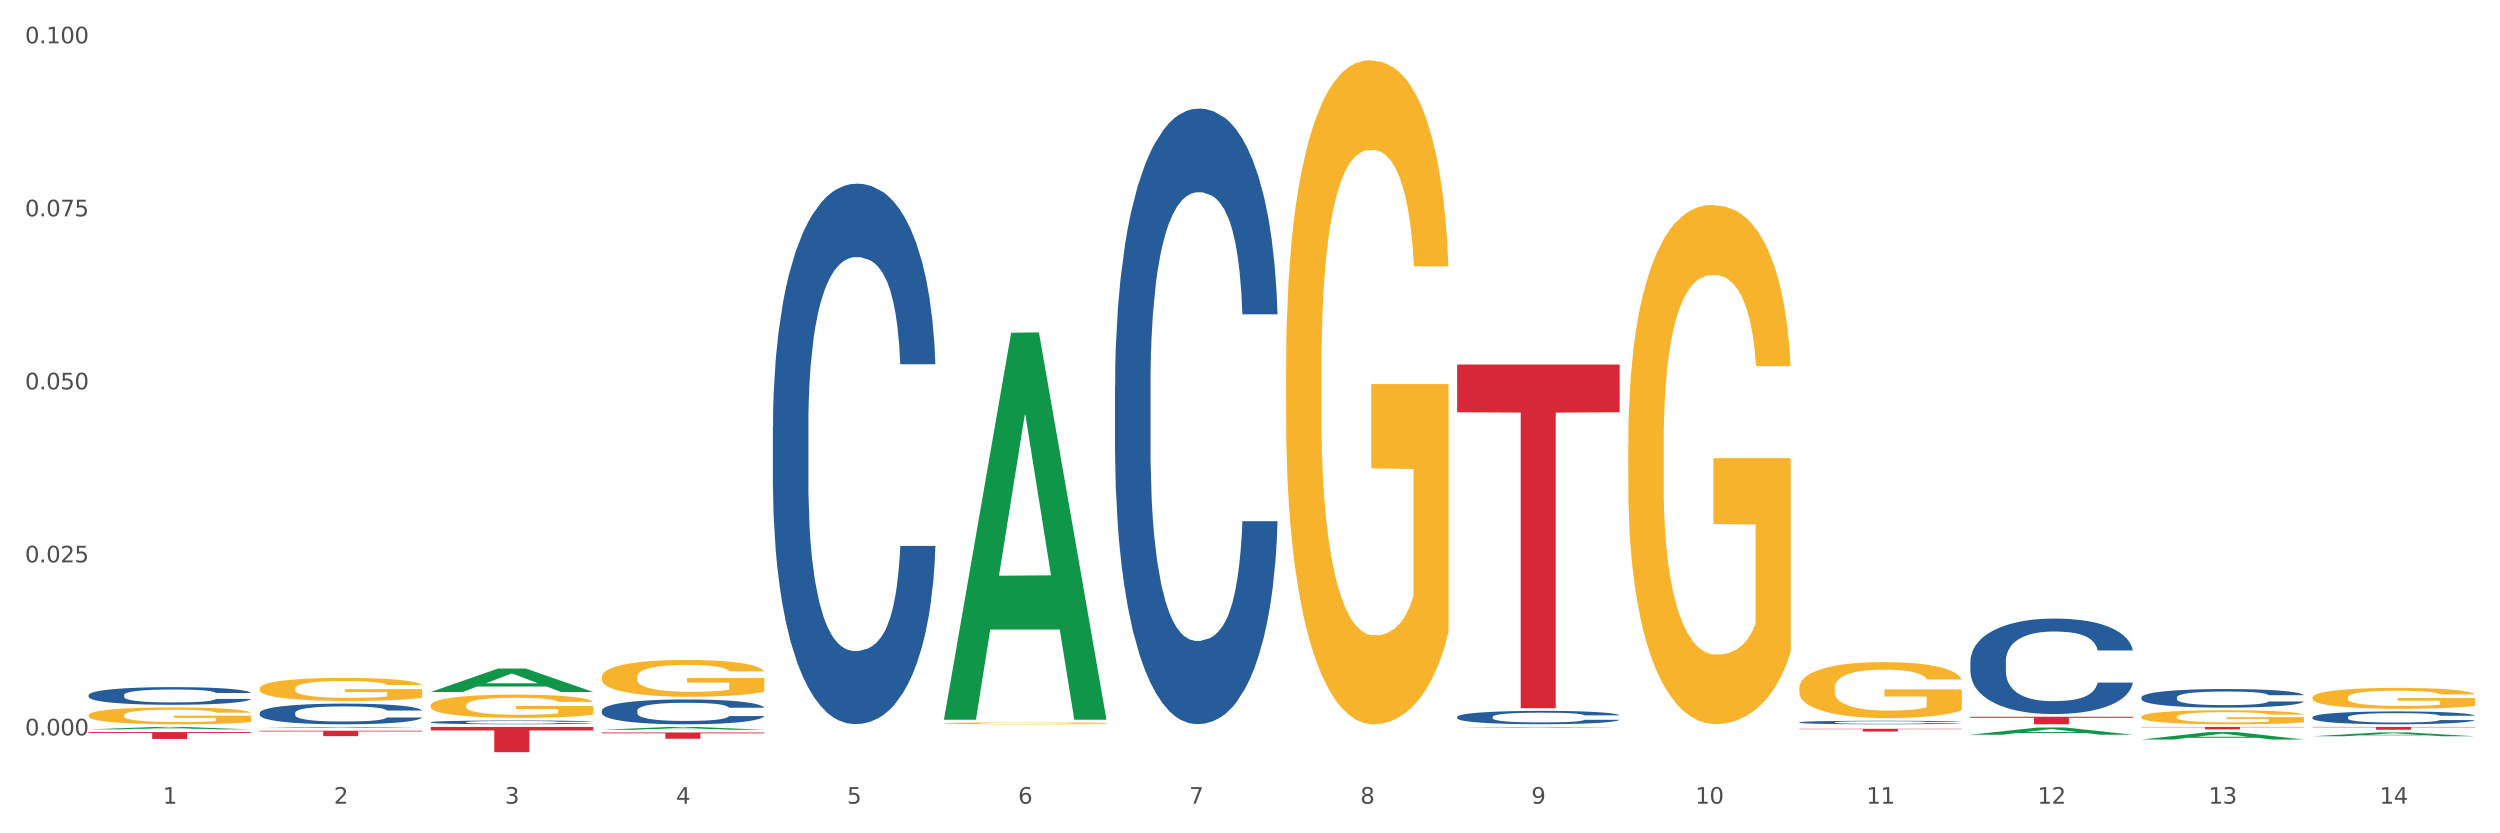 <?xml version="1.0" encoding="utf-8" standalone="no"?>
<!DOCTYPE svg PUBLIC "-//W3C//DTD SVG 1.1//EN"
  "http://www.w3.org/Graphics/SVG/1.1/DTD/svg11.dtd">
<svg xmlns:xlink="http://www.w3.org/1999/xlink" width="1080pt" height="360pt" viewBox="0 0 1080 360" xmlns="http://www.w3.org/2000/svg" version="1.1">
 <rect x="0" y="0" width="1080" height="360" fill="#333333" stroke="none"/>
 <defs>
  <style type="text/css">*{stroke-linejoin: round; stroke-linecap: butt}</style>
 </defs>
 <g id="figure_1">
  <g id="patch_1">
   <path d="M 0 360 
L 1080 360 
L 1080 0 
L 0 0 
z
" style="fill: #ffffff; stroke: #ffffff; stroke-linejoin: miter"/>
  </g>
  <g id="axes_1">
   <g id="matplotlib.axis_1">
    <g id="xtick_1">
     <g id="text_1">
      <!-- 1 -->
      <g style="fill: #4d4d4d" transform="translate(70.332 347.204) scale(0.096 -0.096)">
       <defs>
        <path id="DejaVuSans-31" d="M 794 531 
L 1825 531 
L 1825 4091 
L 703 3866 
L 703 4441 
L 1819 4666 
L 2450 4666 
L 2450 531 
L 3481 531 
L 3481 0 
L 794 0 
L 794 531 
z
" transform="scale(0.016)"/>
       </defs>
       <use xlink:href="#DejaVuSans-31"/>
      </g>
     </g>
    </g>
    <g id="xtick_2">
     <g id="text_2">
      <!-- 2 -->
      <g style="fill: #4d4d4d" transform="translate(144.233 347.204) scale(0.096 -0.096)">
       <defs>
        <path id="DejaVuSans-32" d="M 1228 531 
L 3431 531 
L 3431 0 
L 469 0 
L 469 531 
Q 828 903 1448 1529 
Q 2069 2156 2228 2338 
Q 2531 2678 2651 2914 
Q 2772 3150 2772 3378 
Q 2772 3750 2511 3984 
Q 2250 4219 1831 4219 
Q 1534 4219 1204 4116 
Q 875 4013 500 3803 
L 500 4441 
Q 881 4594 1212 4672 
Q 1544 4750 1819 4750 
Q 2544 4750 2975 4387 
Q 3406 4025 3406 3419 
Q 3406 3131 3298 2873 
Q 3191 2616 2906 2266 
Q 2828 2175 2409 1742 
Q 1991 1309 1228 531 
z
" transform="scale(0.016)"/>
       </defs>
       <use xlink:href="#DejaVuSans-32"/>
      </g>
     </g>
    </g>
    <g id="xtick_3">
     <g id="text_3">
      <!-- 3 -->
      <g style="fill: #4d4d4d" transform="translate(218.134 347.204) scale(0.096 -0.096)">
       <defs>
        <path id="DejaVuSans-33" d="M 2597 2516 
Q 3050 2419 3304 2112 
Q 3559 1806 3559 1356 
Q 3559 666 3084 287 
Q 2609 -91 1734 -91 
Q 1441 -91 1130 -33 
Q 819 25 488 141 
L 488 750 
Q 750 597 1062 519 
Q 1375 441 1716 441 
Q 2309 441 2620 675 
Q 2931 909 2931 1356 
Q 2931 1769 2642 2001 
Q 2353 2234 1838 2234 
L 1294 2234 
L 1294 2753 
L 1863 2753 
Q 2328 2753 2575 2939 
Q 2822 3125 2822 3475 
Q 2822 3834 2567 4026 
Q 2313 4219 1838 4219 
Q 1578 4219 1281 4162 
Q 984 4106 628 3988 
L 628 4550 
Q 988 4650 1302 4700 
Q 1616 4750 1894 4750 
Q 2613 4750 3031 4423 
Q 3450 4097 3450 3541 
Q 3450 3153 3228 2886 
Q 3006 2619 2597 2516 
z
" transform="scale(0.016)"/>
       </defs>
       <use xlink:href="#DejaVuSans-33"/>
      </g>
     </g>
    </g>
    <g id="xtick_4">
     <g id="text_4">
      <!-- 4 -->
      <g style="fill: #4d4d4d" transform="translate(292.034 347.204) scale(0.096 -0.096)">
       <defs>
        <path id="DejaVuSans-34" d="M 2419 4116 
L 825 1625 
L 2419 1625 
L 2419 4116 
z
M 2253 4666 
L 3047 4666 
L 3047 1625 
L 3713 1625 
L 3713 1100 
L 3047 1100 
L 3047 0 
L 2419 0 
L 2419 1100 
L 313 1100 
L 313 1709 
L 2253 4666 
z
" transform="scale(0.016)"/>
       </defs>
       <use xlink:href="#DejaVuSans-34"/>
      </g>
     </g>
    </g>
    <g id="xtick_5">
     <g id="text_5">
      <!-- 5 -->
      <g style="fill: #4d4d4d" transform="translate(365.935 347.204) scale(0.096 -0.096)">
       <defs>
        <path id="DejaVuSans-35" d="M 691 4666 
L 3169 4666 
L 3169 4134 
L 1269 4134 
L 1269 2991 
Q 1406 3038 1543 3061 
Q 1681 3084 1819 3084 
Q 2600 3084 3056 2656 
Q 3513 2228 3513 1497 
Q 3513 744 3044 326 
Q 2575 -91 1722 -91 
Q 1428 -91 1123 -41 
Q 819 9 494 109 
L 494 744 
Q 775 591 1075 516 
Q 1375 441 1709 441 
Q 2250 441 2565 725 
Q 2881 1009 2881 1497 
Q 2881 1984 2565 2268 
Q 2250 2553 1709 2553 
Q 1456 2553 1204 2497 
Q 953 2441 691 2322 
L 691 4666 
z
" transform="scale(0.016)"/>
       </defs>
       <use xlink:href="#DejaVuSans-35"/>
      </g>
     </g>
    </g>
    <g id="xtick_6">
     <g id="text_6">
      <!-- 6 -->
      <g style="fill: #4d4d4d" transform="translate(439.836 347.204) scale(0.096 -0.096)">
       <defs>
        <path id="DejaVuSans-36" d="M 2113 2584 
Q 1688 2584 1439 2293 
Q 1191 2003 1191 1497 
Q 1191 994 1439 701 
Q 1688 409 2113 409 
Q 2538 409 2786 701 
Q 3034 994 3034 1497 
Q 3034 2003 2786 2293 
Q 2538 2584 2113 2584 
z
M 3366 4563 
L 3366 3988 
Q 3128 4100 2886 4159 
Q 2644 4219 2406 4219 
Q 1781 4219 1451 3797 
Q 1122 3375 1075 2522 
Q 1259 2794 1537 2939 
Q 1816 3084 2150 3084 
Q 2853 3084 3261 2657 
Q 3669 2231 3669 1497 
Q 3669 778 3244 343 
Q 2819 -91 2113 -91 
Q 1303 -91 875 529 
Q 447 1150 447 2328 
Q 447 3434 972 4092 
Q 1497 4750 2381 4750 
Q 2619 4750 2861 4703 
Q 3103 4656 3366 4563 
z
" transform="scale(0.016)"/>
       </defs>
       <use xlink:href="#DejaVuSans-36"/>
      </g>
     </g>
    </g>
    <g id="xtick_7">
     <g id="text_7">
      <!-- 7 -->
      <g style="fill: #4d4d4d" transform="translate(513.737 347.204) scale(0.096 -0.096)">
       <defs>
        <path id="DejaVuSans-37" d="M 525 4666 
L 3525 4666 
L 3525 4397 
L 1831 0 
L 1172 0 
L 2766 4134 
L 525 4134 
L 525 4666 
z
" transform="scale(0.016)"/>
       </defs>
       <use xlink:href="#DejaVuSans-37"/>
      </g>
     </g>
    </g>
    <g id="xtick_8">
     <g id="text_8">
      <!-- 8 -->
      <g style="fill: #4d4d4d" transform="translate(587.638 347.204) scale(0.096 -0.096)">
       <defs>
        <path id="DejaVuSans-38" d="M 2034 2216 
Q 1584 2216 1326 1975 
Q 1069 1734 1069 1313 
Q 1069 891 1326 650 
Q 1584 409 2034 409 
Q 2484 409 2743 651 
Q 3003 894 3003 1313 
Q 3003 1734 2745 1975 
Q 2488 2216 2034 2216 
z
M 1403 2484 
Q 997 2584 770 2862 
Q 544 3141 544 3541 
Q 544 4100 942 4425 
Q 1341 4750 2034 4750 
Q 2731 4750 3128 4425 
Q 3525 4100 3525 3541 
Q 3525 3141 3298 2862 
Q 3072 2584 2669 2484 
Q 3125 2378 3379 2068 
Q 3634 1759 3634 1313 
Q 3634 634 3220 271 
Q 2806 -91 2034 -91 
Q 1263 -91 848 271 
Q 434 634 434 1313 
Q 434 1759 690 2068 
Q 947 2378 1403 2484 
z
M 1172 3481 
Q 1172 3119 1398 2916 
Q 1625 2713 2034 2713 
Q 2441 2713 2670 2916 
Q 2900 3119 2900 3481 
Q 2900 3844 2670 4047 
Q 2441 4250 2034 4250 
Q 1625 4250 1398 4047 
Q 1172 3844 1172 3481 
z
" transform="scale(0.016)"/>
       </defs>
       <use xlink:href="#DejaVuSans-38"/>
      </g>
     </g>
    </g>
    <g id="xtick_9">
     <g id="text_9">
      <!-- 9 -->
      <g style="fill: #4d4d4d" transform="translate(661.539 347.204) scale(0.096 -0.096)">
       <defs>
        <path id="DejaVuSans-39" d="M 703 97 
L 703 672 
Q 941 559 1184 500 
Q 1428 441 1663 441 
Q 2288 441 2617 861 
Q 2947 1281 2994 2138 
Q 2813 1869 2534 1725 
Q 2256 1581 1919 1581 
Q 1219 1581 811 2004 
Q 403 2428 403 3163 
Q 403 3881 828 4315 
Q 1253 4750 1959 4750 
Q 2769 4750 3195 4129 
Q 3622 3509 3622 2328 
Q 3622 1225 3098 567 
Q 2575 -91 1691 -91 
Q 1453 -91 1209 -44 
Q 966 3 703 97 
z
M 1959 2075 
Q 2384 2075 2632 2365 
Q 2881 2656 2881 3163 
Q 2881 3666 2632 3958 
Q 2384 4250 1959 4250 
Q 1534 4250 1286 3958 
Q 1038 3666 1038 3163 
Q 1038 2656 1286 2365 
Q 1534 2075 1959 2075 
z
" transform="scale(0.016)"/>
       </defs>
       <use xlink:href="#DejaVuSans-39"/>
      </g>
     </g>
    </g>
    <g id="xtick_10">
     <g id="text_10">
      <!-- 10 -->
      <g style="fill: #4d4d4d" transform="translate(732.386 347.204) scale(0.096 -0.096)">
       <defs>
        <path id="DejaVuSans-30" d="M 2034 4250 
Q 1547 4250 1301 3770 
Q 1056 3291 1056 2328 
Q 1056 1369 1301 889 
Q 1547 409 2034 409 
Q 2525 409 2770 889 
Q 3016 1369 3016 2328 
Q 3016 3291 2770 3770 
Q 2525 4250 2034 4250 
z
M 2034 4750 
Q 2819 4750 3233 4129 
Q 3647 3509 3647 2328 
Q 3647 1150 3233 529 
Q 2819 -91 2034 -91 
Q 1250 -91 836 529 
Q 422 1150 422 2328 
Q 422 3509 836 4129 
Q 1250 4750 2034 4750 
z
" transform="scale(0.016)"/>
       </defs>
       <use xlink:href="#DejaVuSans-31"/>
       <use xlink:href="#DejaVuSans-30" transform="translate(63.623 0)"/>
      </g>
     </g>
    </g>
    <g id="xtick_11">
     <g id="text_11">
      <!-- 11 -->
      <g style="fill: #4d4d4d" transform="translate(806.287 347.204) scale(0.096 -0.096)">
       <use xlink:href="#DejaVuSans-31"/>
       <use xlink:href="#DejaVuSans-31" transform="translate(63.623 0)"/>
      </g>
     </g>
    </g>
    <g id="xtick_12">
     <g id="text_12">
      <!-- 12 -->
      <g style="fill: #4d4d4d" transform="translate(880.187 347.204) scale(0.096 -0.096)">
       <use xlink:href="#DejaVuSans-31"/>
       <use xlink:href="#DejaVuSans-32" transform="translate(63.623 0)"/>
      </g>
     </g>
    </g>
    <g id="xtick_13">
     <g id="text_13">
      <!-- 13 -->
      <g style="fill: #4d4d4d" transform="translate(954.088 347.204) scale(0.096 -0.096)">
       <use xlink:href="#DejaVuSans-31"/>
       <use xlink:href="#DejaVuSans-33" transform="translate(63.623 0)"/>
      </g>
     </g>
    </g>
    <g id="xtick_14">
     <g id="text_14">
      <!-- 14 -->
      <g style="fill: #4d4d4d" transform="translate(1027.989 347.204) scale(0.096 -0.096)">
       <use xlink:href="#DejaVuSans-31"/>
       <use xlink:href="#DejaVuSans-34" transform="translate(63.623 0)"/>
      </g>
     </g>
    </g>
    <g id="xtick_15"/>
    <g id="xtick_16"/>
    <g id="xtick_17"/>
    <g id="xtick_18"/>
    <g id="xtick_19"/>
    <g id="xtick_20"/>
    <g id="xtick_21"/>
    <g id="xtick_22"/>
    <g id="xtick_23"/>
    <g id="xtick_24"/>
    <g id="xtick_25"/>
    <g id="xtick_26"/>
    <g id="xtick_27"/>
   </g>
   <g id="matplotlib.axis_2">
    <g id="ytick_1">
     <g id="text_15">
      <!-- 0.000 -->
      <g style="fill: #4d4d4d" transform="translate(10.8 317.691) scale(0.096 -0.096)">
       <defs>
        <path id="DejaVuSans-2e" d="M 684 794 
L 1344 794 
L 1344 0 
L 684 0 
L 684 794 
z
" transform="scale(0.016)"/>
       </defs>
       <use xlink:href="#DejaVuSans-30"/>
       <use xlink:href="#DejaVuSans-2e" transform="translate(63.623 0)"/>
       <use xlink:href="#DejaVuSans-30" transform="translate(95.41 0)"/>
       <use xlink:href="#DejaVuSans-30" transform="translate(159.033 0)"/>
       <use xlink:href="#DejaVuSans-30" transform="translate(222.656 0)"/>
      </g>
     </g>
    </g>
    <g id="ytick_2">
     <g id="text_16">
      <!-- 0.025 -->
      <g style="fill: #4d4d4d" transform="translate(10.8 242.949) scale(0.096 -0.096)">
       <use xlink:href="#DejaVuSans-30"/>
       <use xlink:href="#DejaVuSans-2e" transform="translate(63.623 0)"/>
       <use xlink:href="#DejaVuSans-30" transform="translate(95.41 0)"/>
       <use xlink:href="#DejaVuSans-32" transform="translate(159.033 0)"/>
       <use xlink:href="#DejaVuSans-35" transform="translate(222.656 0)"/>
      </g>
     </g>
    </g>
    <g id="ytick_3">
     <g id="text_17">
      <!-- 0.050 -->
      <g style="fill: #4d4d4d" transform="translate(10.8 168.208) scale(0.096 -0.096)">
       <use xlink:href="#DejaVuSans-30"/>
       <use xlink:href="#DejaVuSans-2e" transform="translate(63.623 0)"/>
       <use xlink:href="#DejaVuSans-30" transform="translate(95.41 0)"/>
       <use xlink:href="#DejaVuSans-35" transform="translate(159.033 0)"/>
       <use xlink:href="#DejaVuSans-30" transform="translate(222.656 0)"/>
      </g>
     </g>
    </g>
    <g id="ytick_4">
     <g id="text_18">
      <!-- 0.075 -->
      <g style="fill: #4d4d4d" transform="translate(10.8 93.466) scale(0.096 -0.096)">
       <use xlink:href="#DejaVuSans-30"/>
       <use xlink:href="#DejaVuSans-2e" transform="translate(63.623 0)"/>
       <use xlink:href="#DejaVuSans-30" transform="translate(95.41 0)"/>
       <use xlink:href="#DejaVuSans-37" transform="translate(159.033 0)"/>
       <use xlink:href="#DejaVuSans-35" transform="translate(222.656 0)"/>
      </g>
     </g>
    </g>
    <g id="ytick_5">
     <g id="text_19">
      <!-- 0.100 -->
      <g style="fill: #4d4d4d" transform="translate(10.8 18.725) scale(0.096 -0.096)">
       <use xlink:href="#DejaVuSans-30"/>
       <use xlink:href="#DejaVuSans-2e" transform="translate(63.623 0)"/>
       <use xlink:href="#DejaVuSans-31" transform="translate(95.41 0)"/>
       <use xlink:href="#DejaVuSans-30" transform="translate(159.033 0)"/>
       <use xlink:href="#DejaVuSans-30" transform="translate(222.656 0)"/>
      </g>
     </g>
    </g>
    <g id="ytick_6"/>
    <g id="ytick_7"/>
    <g id="ytick_8"/>
    <g id="ytick_9"/>
   </g>
   <g id="PolyCollection_1">
    <path d="M 925.093 314.044 
L 995.299 314.044 
L 995.299 314.189 
L 967.683 314.19 
L 967.683 315.088 
L 952.543 315.088 
L 952.543 314.19 
L 925.093 314.189 
L 925.093 314.045 
L 925.093 314.044 
z
" clip-path="url(#p87f885b33d)" style="fill: #d62839"/>
    <path d="M 998.994 314.044 
L 1069.2 314.044 
L 1069.2 314.209 
L 1041.583 314.21 
L 1041.583 315.235 
L 1026.444 315.235 
L 1026.444 314.21 
L 998.994 314.209 
L 998.994 314.045 
L 998.994 314.044 
z
" clip-path="url(#p87f885b33d)" style="fill: #d62839"/>
    <path d="M 851.192 309.622 
L 921.398 309.622 
L 921.398 310.076 
L 893.782 310.079 
L 893.782 312.892 
L 878.643 312.892 
L 878.643 310.079 
L 851.192 310.076 
L 851.192 309.625 
L 851.192 309.622 
z
" clip-path="url(#p87f885b33d)" style="fill: #d62839"/>
    <path d="M 998.994 318.065 
L 999.067 318.063 
L 1028.017 316.389 
L 1040.032 316.387 
L 1069.2 318.068 
L 1055.304 318.068 
L 1049.007 317.676 
L 1019.115 317.676 
L 1018.898 317.683 
L 1012.818 318.068 
L 998.994 318.068 
L 998.994 318.065 
L 1022.879 317.443 
L 1045.243 317.441 
L 1034.169 316.745 
L 1034.025 316.742 
L 1033.88 316.747 
L 1022.806 317.441 
L 1022.879 317.443 
L 998.994 318.065 
z
" clip-path="url(#p87f885b33d)" style="fill: #109648"/>
    <path d="M 112.184 297.464 
L 112.267 297.455 
L 112.267 297.128 
L 112.433 296.846 
L 113.261 296.165 
L 114.505 295.603 
L 115.416 295.303 
L 116.328 295.058 
L 117.406 294.813 
L 118.732 294.558 
L 121.136 294.186 
L 122.628 293.996 
L 124.451 293.796 
L 127.767 293.505 
L 130.17 293.342 
L 132.657 293.206 
L 136.719 293.042 
L 139.371 292.97 
L 142.189 292.915 
L 145.588 292.879 
L 148.157 292.87 
L 153.793 292.897 
L 158.601 292.979 
L 160.922 293.042 
L 163.906 293.151 
L 165.481 293.224 
L 168.05 293.369 
L 170.703 293.56 
L 172.526 293.723 
L 175.261 294.032 
L 177.334 294.341 
L 179.24 294.722 
L 180.235 294.985 
L 180.981 295.23 
L 181.644 295.512 
L 182.307 295.957 
L 167.387 295.957 
L 166.807 295.639 
L 165.895 295.339 
L 164.569 295.049 
L 163.408 294.867 
L 161.419 294.64 
L 159.596 294.495 
L 157.689 294.386 
L 155.368 294.295 
L 153.545 294.25 
L 150.975 294.213 
L 145.919 294.223 
L 142.521 294.295 
L 140.2 294.386 
L 138.708 294.468 
L 137.382 294.558 
L 135.89 294.686 
L 134.149 294.876 
L 132.906 295.049 
L 131.662 295.267 
L 130.668 295.485 
L 129.756 295.739 
L 129.01 296.011 
L 128.43 296.293 
L 127.933 296.638 
L 127.518 297.21 
L 127.518 298.453 
L 127.684 298.735 
L 128.098 299.107 
L 128.596 299.389 
L 129.424 299.724 
L 130.17 299.951 
L 131.58 300.278 
L 133.154 300.551 
L 134.398 300.723 
L 135.641 300.868 
L 137.796 301.068 
L 140.2 301.232 
L 142.272 301.331 
L 145.09 301.422 
L 146.997 301.459 
L 148.654 301.477 
L 152.716 301.477 
L 155.617 301.449 
L 158.85 301.386 
L 161.336 301.304 
L 163.408 301.204 
L 165.729 301.041 
L 167.221 300.887 
L 167.221 298.989 
L 148.986 298.98 
L 148.986 297.718 
L 182.39 297.718 
L 182.39 301.422 
L 180.981 301.613 
L 179.406 301.785 
L 177.748 301.94 
L 175.261 302.13 
L 172.277 302.312 
L 169.625 302.439 
L 166.807 302.548 
L 163.491 302.648 
L 159.181 302.739 
L 156.529 302.775 
L 153.213 302.802 
L 149.318 302.811 
L 145.919 302.793 
L 142.604 302.748 
L 139.122 302.666 
L 135.724 302.548 
L 133.154 302.43 
L 130.585 302.285 
L 127.85 302.094 
L 125.695 301.912 
L 124.037 301.749 
L 122.213 301.54 
L 120.224 301.268 
L 118.732 301.023 
L 117.406 300.769 
L 115.997 300.442 
L 115.002 300.16 
L 114.007 299.806 
L 113.427 299.543 
L 112.764 299.134 
L 112.267 298.562 
L 112.184 297.464 
z
" clip-path="url(#p87f885b33d)" style="fill: #f7b32b"/>
    <path d="M 925.093 309.639 
L 925.176 309.633 
L 925.176 309.434 
L 925.342 309.263 
L 926.171 308.849 
L 927.414 308.506 
L 928.326 308.324 
L 929.238 308.175 
L 930.315 308.026 
L 931.641 307.871 
L 934.045 307.645 
L 935.537 307.529 
L 937.361 307.407 
L 940.676 307.231 
L 943.08 307.131 
L 945.567 307.048 
L 949.628 306.949 
L 952.28 306.905 
L 955.099 306.872 
L 958.497 306.849 
L 961.067 306.844 
L 966.703 306.86 
L 971.51 306.91 
L 973.831 306.949 
L 976.815 307.015 
L 978.39 307.059 
L 980.96 307.148 
L 983.612 307.264 
L 985.436 307.363 
L 988.171 307.551 
L 990.243 307.739 
L 992.149 307.971 
L 993.144 308.131 
L 993.89 308.28 
L 994.553 308.451 
L 995.216 308.722 
L 980.296 308.722 
L 979.716 308.528 
L 978.805 308.346 
L 977.478 308.169 
L 976.318 308.059 
L 974.329 307.921 
L 972.505 307.833 
L 970.599 307.766 
L 968.278 307.711 
L 966.454 307.683 
L 963.885 307.661 
L 958.829 307.667 
L 955.43 307.711 
L 953.109 307.766 
L 951.617 307.816 
L 950.291 307.871 
L 948.799 307.949 
L 947.059 308.065 
L 945.815 308.169 
L 944.572 308.302 
L 943.577 308.435 
L 942.665 308.589 
L 941.92 308.755 
L 941.339 308.926 
L 940.842 309.136 
L 940.428 309.484 
L 940.428 310.241 
L 940.593 310.412 
L 941.008 310.638 
L 941.505 310.809 
L 942.334 311.014 
L 943.08 311.152 
L 944.489 311.351 
L 946.064 311.516 
L 947.307 311.621 
L 948.551 311.71 
L 950.706 311.831 
L 953.109 311.931 
L 955.182 311.991 
L 958 312.047 
L 959.906 312.069 
L 961.564 312.08 
L 965.625 312.08 
L 968.526 312.063 
L 971.759 312.025 
L 974.246 311.975 
L 976.318 311.914 
L 978.639 311.815 
L 980.131 311.721 
L 980.131 310.566 
L 961.895 310.561 
L 961.895 309.793 
L 995.299 309.793 
L 995.299 312.047 
L 993.89 312.163 
L 992.315 312.268 
L 990.657 312.361 
L 988.171 312.477 
L 985.187 312.588 
L 982.534 312.665 
L 979.716 312.731 
L 976.401 312.792 
L 972.091 312.847 
L 969.438 312.87 
L 966.123 312.886 
L 962.227 312.892 
L 958.829 312.881 
L 955.513 312.853 
L 952.032 312.803 
L 948.633 312.731 
L 946.064 312.66 
L 943.494 312.571 
L 940.759 312.455 
L 938.604 312.345 
L 936.946 312.245 
L 935.123 312.118 
L 933.133 311.953 
L 931.641 311.804 
L 930.315 311.649 
L 928.906 311.45 
L 927.912 311.279 
L 926.917 311.064 
L 926.337 310.903 
L 925.674 310.655 
L 925.176 310.307 
L 925.093 309.639 
z
" clip-path="url(#p87f885b33d)" style="fill: #f7b32b"/>
    <path d="M 925.093 319.477 
L 925.166 319.474 
L 954.117 316.243 
L 966.131 316.24 
L 995.299 319.483 
L 981.403 319.483 
L 975.106 318.728 
L 945.214 318.728 
L 944.997 318.74 
L 938.917 319.483 
L 925.093 319.483 
L 925.093 319.477 
L 948.978 318.277 
L 971.342 318.274 
L 960.269 316.931 
L 960.124 316.925 
L 959.979 316.934 
L 948.905 318.274 
L 948.978 318.277 
L 925.093 319.477 
z
" clip-path="url(#p87f885b33d)" style="fill: #109648"/>
    <path d="M 998.994 301.337 
L 999.077 301.329 
L 999.077 301.033 
L 999.243 300.778 
L 1000.072 300.162 
L 1001.315 299.652 
L 1002.227 299.381 
L 1003.139 299.159 
L 1004.216 298.937 
L 1005.542 298.707 
L 1007.946 298.37 
L 1009.438 298.197 
L 1011.262 298.016 
L 1014.577 297.753 
L 1016.981 297.605 
L 1019.467 297.482 
L 1023.529 297.334 
L 1026.181 297.268 
L 1029 297.219 
L 1032.398 297.186 
L 1034.967 297.178 
L 1040.604 297.202 
L 1045.411 297.276 
L 1047.732 297.334 
L 1050.716 297.432 
L 1052.291 297.498 
L 1054.86 297.63 
L 1057.513 297.802 
L 1059.336 297.95 
L 1062.072 298.23 
L 1064.144 298.509 
L 1066.05 298.855 
L 1067.045 299.093 
L 1067.791 299.315 
L 1068.454 299.57 
L 1069.117 299.973 
L 1054.197 299.973 
L 1053.617 299.685 
L 1052.705 299.414 
L 1051.379 299.151 
L 1050.219 298.986 
L 1048.229 298.781 
L 1046.406 298.649 
L 1044.499 298.55 
L 1042.179 298.468 
L 1040.355 298.427 
L 1037.786 298.394 
L 1032.729 298.402 
L 1029.331 298.468 
L 1027.01 298.55 
L 1025.518 298.624 
L 1024.192 298.707 
L 1022.7 298.822 
L 1020.959 298.994 
L 1019.716 299.151 
L 1018.473 299.348 
L 1017.478 299.545 
L 1016.566 299.775 
L 1015.82 300.022 
L 1015.24 300.277 
L 1014.743 300.589 
L 1014.328 301.107 
L 1014.328 302.233 
L 1014.494 302.488 
L 1014.909 302.825 
L 1015.406 303.08 
L 1016.235 303.384 
L 1016.981 303.59 
L 1018.39 303.886 
L 1019.965 304.132 
L 1021.208 304.289 
L 1022.451 304.42 
L 1024.606 304.601 
L 1027.01 304.749 
L 1029.082 304.839 
L 1031.901 304.922 
L 1033.807 304.954 
L 1035.465 304.971 
L 1039.526 304.971 
L 1042.427 304.946 
L 1045.66 304.889 
L 1048.147 304.815 
L 1050.219 304.724 
L 1052.54 304.576 
L 1054.032 304.437 
L 1054.032 302.718 
L 1035.796 302.71 
L 1035.796 301.567 
L 1069.2 301.567 
L 1069.2 304.922 
L 1067.791 305.094 
L 1066.216 305.25 
L 1064.558 305.39 
L 1062.072 305.563 
L 1059.088 305.727 
L 1056.435 305.842 
L 1053.617 305.941 
L 1050.302 306.031 
L 1045.991 306.114 
L 1043.339 306.146 
L 1040.024 306.171 
L 1036.128 306.179 
L 1032.729 306.163 
L 1029.414 306.122 
L 1025.933 306.048 
L 1022.534 305.941 
L 1019.965 305.834 
L 1017.395 305.703 
L 1014.66 305.53 
L 1012.505 305.365 
L 1010.847 305.218 
L 1009.024 305.028 
L 1007.034 304.782 
L 1005.542 304.56 
L 1004.216 304.33 
L 1002.807 304.034 
L 1001.812 303.779 
L 1000.818 303.458 
L 1000.237 303.22 
L 999.574 302.85 
L 999.077 302.332 
L 998.994 301.337 
z
" clip-path="url(#p87f885b33d)" style="fill: #f7b32b"/>
    <path d="M 555.589 158.578 
L 555.672 158.316 
L 555.672 148.884 
L 555.838 140.763 
L 556.667 121.114 
L 557.91 104.87 
L 558.822 96.225 
L 559.733 89.151 
L 560.811 82.077 
L 562.137 74.742 
L 564.541 64 
L 566.033 58.499 
L 567.856 52.735 
L 571.172 44.351 
L 573.576 39.636 
L 576.062 35.706 
L 580.124 30.99 
L 582.776 28.894 
L 585.594 27.322 
L 588.993 26.274 
L 591.562 26.012 
L 597.199 26.798 
L 602.006 29.156 
L 604.327 30.99 
L 607.311 34.134 
L 608.886 36.23 
L 611.455 40.421 
L 614.108 45.923 
L 615.931 50.639 
L 618.667 59.547 
L 620.739 68.454 
L 622.645 79.458 
L 623.64 87.055 
L 624.386 94.129 
L 625.049 102.251 
L 625.712 115.088 
L 610.792 115.088 
L 610.212 105.918 
L 609.3 97.273 
L 607.974 88.889 
L 606.814 83.649 
L 604.824 77.1 
L 603.001 72.908 
L 601.094 69.764 
L 598.773 67.144 
L 596.95 65.834 
L 594.38 64.786 
L 589.324 65.048 
L 585.926 67.144 
L 583.605 69.764 
L 582.113 72.122 
L 580.787 74.742 
L 579.295 78.41 
L 577.554 83.911 
L 576.311 88.889 
L 575.068 95.177 
L 574.073 101.465 
L 573.161 108.8 
L 572.415 116.66 
L 571.835 124.781 
L 571.338 134.737 
L 570.923 151.242 
L 570.923 187.134 
L 571.089 195.256 
L 571.503 205.998 
L 572.001 214.119 
L 572.83 223.813 
L 573.576 230.362 
L 574.985 239.794 
L 576.56 247.654 
L 577.803 252.631 
L 579.046 256.823 
L 581.201 262.587 
L 583.605 267.303 
L 585.677 270.184 
L 588.495 272.804 
L 590.402 273.852 
L 592.06 274.376 
L 596.121 274.376 
L 599.022 273.59 
L 602.255 271.756 
L 604.741 269.398 
L 606.814 266.517 
L 609.134 261.801 
L 610.626 257.347 
L 610.626 202.592 
L 592.391 202.33 
L 592.391 165.913 
L 625.795 165.913 
L 625.795 272.804 
L 624.386 278.306 
L 622.811 283.284 
L 621.153 287.738 
L 618.667 293.239 
L 615.683 298.479 
L 613.03 302.147 
L 610.212 305.291 
L 606.896 308.173 
L 602.586 310.792 
L 599.934 311.84 
L 596.618 312.626 
L 592.723 312.888 
L 589.324 312.364 
L 586.009 311.054 
L 582.527 308.697 
L 579.129 305.291 
L 576.56 301.885 
L 573.99 297.693 
L 571.255 292.191 
L 569.1 286.952 
L 567.442 282.236 
L 565.618 276.21 
L 563.629 268.351 
L 562.137 261.277 
L 560.811 253.941 
L 559.402 244.51 
L 558.407 236.388 
L 557.413 226.171 
L 556.832 218.573 
L 556.169 206.783 
L 555.672 190.278 
L 555.589 158.578 
z
" clip-path="url(#p87f885b33d)" style="fill: #f7b32b"/>
    <path d="M 703.391 192.166 
L 703.474 191.961 
L 703.474 184.587 
L 703.639 178.238 
L 704.468 162.876 
L 705.712 150.177 
L 706.623 143.417 
L 707.535 137.887 
L 708.613 132.357 
L 709.939 126.621 
L 712.343 118.224 
L 713.835 113.922 
L 715.658 109.416 
L 718.974 102.862 
L 721.377 99.175 
L 723.864 96.102 
L 727.925 92.416 
L 730.578 90.777 
L 733.396 89.548 
L 736.794 88.729 
L 739.364 88.524 
L 745 89.138 
L 749.808 90.982 
L 752.129 92.416 
L 755.113 94.873 
L 756.687 96.512 
L 759.257 99.789 
L 761.909 104.091 
L 763.733 107.777 
L 766.468 114.742 
L 768.54 121.706 
L 770.447 130.308 
L 771.441 136.248 
L 772.187 141.779 
L 772.851 148.128 
L 773.514 158.165 
L 758.594 158.165 
L 758.014 150.996 
L 757.102 144.237 
L 755.776 137.682 
L 754.615 133.586 
L 752.626 128.465 
L 750.802 125.188 
L 748.896 122.73 
L 746.575 120.682 
L 744.752 119.657 
L 742.182 118.838 
L 737.126 119.043 
L 733.728 120.682 
L 731.407 122.73 
L 729.915 124.573 
L 728.589 126.621 
L 727.097 129.489 
L 725.356 133.79 
L 724.113 137.682 
L 722.869 142.598 
L 721.875 147.514 
L 720.963 153.249 
L 720.217 159.394 
L 719.637 165.743 
L 719.139 173.527 
L 718.725 186.431 
L 718.725 214.492 
L 718.891 220.842 
L 719.305 229.239 
L 719.802 235.589 
L 720.631 243.168 
L 721.377 248.288 
L 722.786 255.662 
L 724.361 261.807 
L 725.605 265.699 
L 726.848 268.976 
L 729.003 273.482 
L 731.407 277.169 
L 733.479 279.422 
L 736.297 281.47 
L 738.204 282.289 
L 739.861 282.699 
L 743.923 282.699 
L 746.824 282.085 
L 750.056 280.651 
L 752.543 278.807 
L 754.615 276.554 
L 756.936 272.867 
L 758.428 269.385 
L 758.428 226.577 
L 740.193 226.372 
L 740.193 197.901 
L 773.597 197.901 
L 773.597 281.47 
L 772.187 285.772 
L 770.613 289.663 
L 768.955 293.145 
L 766.468 297.447 
L 763.484 301.543 
L 760.832 304.411 
L 758.014 306.869 
L 754.698 309.122 
L 750.388 311.17 
L 747.736 311.989 
L 744.42 312.604 
L 740.524 312.809 
L 737.126 312.399 
L 733.811 311.375 
L 730.329 309.531 
L 726.931 306.869 
L 724.361 304.206 
L 721.792 300.929 
L 719.057 296.627 
L 716.901 292.531 
L 715.244 288.844 
L 713.42 284.133 
L 711.431 277.988 
L 709.939 272.458 
L 708.613 266.723 
L 707.204 259.349 
L 706.209 252.999 
L 705.214 245.011 
L 704.634 239.071 
L 703.971 229.854 
L 703.474 216.95 
L 703.391 192.166 
z
" clip-path="url(#p87f885b33d)" style="fill: #f7b32b"/>
    <path d="M 777.292 297.211 
L 777.374 297.189 
L 777.374 296.395 
L 777.54 295.71 
L 778.369 294.055 
L 779.612 292.686 
L 780.524 291.958 
L 781.436 291.362 
L 782.514 290.766 
L 783.84 290.148 
L 786.243 289.243 
L 787.735 288.779 
L 789.559 288.293 
L 792.874 287.587 
L 795.278 287.19 
L 797.765 286.859 
L 801.826 286.461 
L 804.479 286.285 
L 807.297 286.152 
L 810.695 286.064 
L 813.265 286.042 
L 818.901 286.108 
L 823.709 286.307 
L 826.03 286.461 
L 829.013 286.726 
L 830.588 286.903 
L 833.158 287.256 
L 835.81 287.719 
L 837.634 288.117 
L 840.369 288.867 
L 842.441 289.618 
L 844.348 290.545 
L 845.342 291.185 
L 846.088 291.781 
L 846.751 292.465 
L 847.415 293.547 
L 832.495 293.547 
L 831.915 292.774 
L 831.003 292.046 
L 829.677 291.34 
L 828.516 290.898 
L 826.527 290.346 
L 824.703 289.993 
L 822.797 289.728 
L 820.476 289.507 
L 818.653 289.397 
L 816.083 289.309 
L 811.027 289.331 
L 807.628 289.507 
L 805.308 289.728 
L 803.816 289.927 
L 802.489 290.148 
L 800.997 290.457 
L 799.257 290.92 
L 798.014 291.34 
L 796.77 291.869 
L 795.776 292.399 
L 794.864 293.017 
L 794.118 293.679 
L 793.538 294.364 
L 793.04 295.203 
L 792.626 296.593 
L 792.626 299.617 
L 792.792 300.302 
L 793.206 301.207 
L 793.703 301.891 
L 794.532 302.708 
L 795.278 303.26 
L 796.687 304.054 
L 798.262 304.716 
L 799.505 305.136 
L 800.749 305.489 
L 802.904 305.975 
L 805.308 306.372 
L 807.38 306.615 
L 810.198 306.836 
L 812.104 306.924 
L 813.762 306.968 
L 817.824 306.968 
L 820.725 306.902 
L 823.957 306.747 
L 826.444 306.549 
L 828.516 306.306 
L 830.837 305.908 
L 832.329 305.533 
L 832.329 300.92 
L 814.094 300.898 
L 814.094 297.829 
L 847.497 297.829 
L 847.497 306.836 
L 846.088 307.299 
L 844.513 307.719 
L 842.856 308.094 
L 840.369 308.557 
L 837.385 308.999 
L 834.733 309.308 
L 831.915 309.573 
L 828.599 309.816 
L 824.289 310.036 
L 821.636 310.125 
L 818.321 310.191 
L 814.425 310.213 
L 811.027 310.169 
L 807.711 310.058 
L 804.23 309.86 
L 800.832 309.573 
L 798.262 309.286 
L 795.693 308.933 
L 792.957 308.469 
L 790.802 308.028 
L 789.145 307.63 
L 787.321 307.123 
L 785.332 306.46 
L 783.84 305.864 
L 782.514 305.246 
L 781.104 304.452 
L 780.11 303.767 
L 779.115 302.906 
L 778.535 302.266 
L 777.872 301.273 
L 777.374 299.882 
L 777.292 297.211 
z
" clip-path="url(#p87f885b33d)" style="fill: #f7b32b"/>
    <path d="M 407.787 312.452 
L 407.87 312.452 
L 407.87 312.425 
L 408.036 312.402 
L 408.865 312.346 
L 410.108 312.3 
L 411.02 312.275 
L 411.932 312.255 
L 413.009 312.235 
L 414.335 312.214 
L 416.739 312.183 
L 418.231 312.168 
L 420.055 312.151 
L 423.37 312.127 
L 425.774 312.114 
L 428.261 312.103 
L 432.322 312.089 
L 434.974 312.083 
L 437.793 312.079 
L 441.191 312.076 
L 443.761 312.075 
L 449.397 312.077 
L 454.204 312.084 
L 456.525 312.089 
L 459.509 312.098 
L 461.084 312.104 
L 463.654 312.116 
L 466.306 312.132 
L 468.129 312.145 
L 470.865 312.171 
L 472.937 312.196 
L 474.843 312.227 
L 475.838 312.249 
L 476.584 312.269 
L 477.247 312.292 
L 477.91 312.329 
L 462.99 312.329 
L 462.41 312.303 
L 461.498 312.278 
L 460.172 312.254 
L 459.012 312.239 
L 457.023 312.221 
L 455.199 312.209 
L 453.293 312.2 
L 450.972 312.192 
L 449.148 312.189 
L 446.579 312.186 
L 441.523 312.186 
L 438.124 312.192 
L 435.803 312.2 
L 434.311 312.206 
L 432.985 312.214 
L 431.493 312.224 
L 429.753 312.24 
L 428.509 312.254 
L 427.266 312.272 
L 426.271 312.29 
L 425.359 312.311 
L 424.613 312.333 
L 424.033 312.356 
L 423.536 312.385 
L 423.122 312.432 
L 423.122 312.534 
L 423.287 312.557 
L 423.702 312.587 
L 424.199 312.611 
L 425.028 312.638 
L 425.774 312.657 
L 427.183 312.684 
L 428.758 312.706 
L 430.001 312.72 
L 431.244 312.732 
L 433.4 312.749 
L 435.803 312.762 
L 437.876 312.77 
L 440.694 312.778 
L 442.6 312.781 
L 444.258 312.782 
L 448.319 312.782 
L 451.22 312.78 
L 454.453 312.775 
L 456.94 312.768 
L 459.012 312.76 
L 461.333 312.746 
L 462.825 312.734 
L 462.825 312.578 
L 444.589 312.577 
L 444.589 312.473 
L 477.993 312.473 
L 477.993 312.778 
L 476.584 312.793 
L 475.009 312.807 
L 473.351 312.82 
L 470.865 312.836 
L 467.881 312.851 
L 465.228 312.861 
L 462.41 312.87 
L 459.095 312.878 
L 454.785 312.886 
L 452.132 312.889 
L 448.817 312.891 
L 444.921 312.892 
L 441.523 312.89 
L 438.207 312.886 
L 434.726 312.88 
L 431.327 312.87 
L 428.758 312.86 
L 426.188 312.848 
L 423.453 312.833 
L 421.298 312.818 
L 419.64 312.804 
L 417.817 312.787 
L 415.827 312.765 
L 414.335 312.745 
L 413.009 312.724 
L 411.6 312.697 
L 410.605 312.674 
L 409.611 312.645 
L 409.031 312.623 
L 408.368 312.59 
L 407.87 312.543 
L 407.787 312.452 
z
" clip-path="url(#p87f885b33d)" style="fill: #f7b32b"/>
    <path d="M 259.986 292.453 
L 260.068 292.438 
L 260.068 291.916 
L 260.234 291.466 
L 261.063 290.378 
L 262.306 289.478 
L 263.218 288.999 
L 264.13 288.607 
L 265.208 288.215 
L 266.534 287.809 
L 268.937 287.214 
L 270.429 286.909 
L 272.253 286.59 
L 275.568 286.126 
L 277.972 285.864 
L 280.459 285.647 
L 284.52 285.385 
L 287.173 285.269 
L 289.991 285.182 
L 293.389 285.124 
L 295.959 285.11 
L 301.595 285.153 
L 306.403 285.284 
L 308.724 285.385 
L 311.707 285.56 
L 313.282 285.676 
L 315.852 285.908 
L 318.504 286.213 
L 320.328 286.474 
L 323.063 286.967 
L 325.135 287.461 
L 327.042 288.07 
L 328.036 288.491 
L 328.782 288.883 
L 329.445 289.333 
L 330.109 290.044 
L 315.189 290.044 
L 314.609 289.536 
L 313.697 289.057 
L 312.371 288.593 
L 311.21 288.302 
L 309.221 287.94 
L 307.397 287.707 
L 305.491 287.533 
L 303.17 287.388 
L 301.347 287.316 
L 298.777 287.258 
L 293.721 287.272 
L 290.322 287.388 
L 288.002 287.533 
L 286.51 287.664 
L 285.183 287.809 
L 283.691 288.012 
L 281.951 288.317 
L 280.707 288.593 
L 279.464 288.941 
L 278.47 289.289 
L 277.558 289.696 
L 276.812 290.131 
L 276.232 290.581 
L 275.734 291.132 
L 275.32 292.047 
L 275.32 294.035 
L 275.486 294.485 
L 275.9 295.08 
L 276.397 295.529 
L 277.226 296.066 
L 277.972 296.429 
L 279.381 296.952 
L 280.956 297.387 
L 282.199 297.663 
L 283.443 297.895 
L 285.598 298.214 
L 288.002 298.475 
L 290.074 298.635 
L 292.892 298.78 
L 294.798 298.838 
L 296.456 298.867 
L 300.518 298.867 
L 303.419 298.824 
L 306.651 298.722 
L 309.138 298.592 
L 311.21 298.432 
L 313.531 298.171 
L 315.023 297.924 
L 315.023 294.891 
L 296.788 294.876 
L 296.788 292.859 
L 330.191 292.859 
L 330.191 298.78 
L 328.782 299.085 
L 327.207 299.361 
L 325.55 299.607 
L 323.063 299.912 
L 320.079 300.202 
L 317.427 300.406 
L 314.609 300.58 
L 311.293 300.739 
L 306.983 300.885 
L 304.33 300.943 
L 301.015 300.986 
L 297.119 301.001 
L 293.721 300.972 
L 290.405 300.899 
L 286.924 300.768 
L 283.526 300.58 
L 280.956 300.391 
L 278.387 300.159 
L 275.651 299.854 
L 273.496 299.564 
L 271.839 299.303 
L 270.015 298.969 
L 268.026 298.534 
L 266.534 298.142 
L 265.208 297.735 
L 263.798 297.213 
L 262.804 296.763 
L 261.809 296.197 
L 261.229 295.776 
L 260.566 295.123 
L 260.068 294.209 
L 259.986 292.453 
z
" clip-path="url(#p87f885b33d)" style="fill: #f7b32b"/>
    <path d="M 186.085 304.722 
L 186.168 304.712 
L 186.168 304.383 
L 186.333 304.1 
L 187.162 303.414 
L 188.406 302.847 
L 189.317 302.545 
L 190.229 302.298 
L 191.307 302.051 
L 192.633 301.795 
L 195.037 301.42 
L 196.529 301.228 
L 198.352 301.027 
L 201.668 300.734 
L 204.071 300.569 
L 206.558 300.432 
L 210.619 300.268 
L 213.272 300.194 
L 216.09 300.14 
L 219.488 300.103 
L 222.058 300.094 
L 227.694 300.121 
L 232.502 300.204 
L 234.823 300.268 
L 237.807 300.377 
L 239.381 300.451 
L 241.951 300.597 
L 244.603 300.789 
L 246.427 300.954 
L 249.162 301.265 
L 251.234 301.575 
L 253.141 301.96 
L 254.135 302.225 
L 254.881 302.472 
L 255.545 302.755 
L 256.208 303.203 
L 241.288 303.203 
L 240.708 302.883 
L 239.796 302.581 
L 238.47 302.289 
L 237.309 302.106 
L 235.32 301.877 
L 233.496 301.731 
L 231.59 301.621 
L 229.269 301.53 
L 227.446 301.484 
L 224.876 301.447 
L 219.82 301.457 
L 216.422 301.53 
L 214.101 301.621 
L 212.609 301.704 
L 211.283 301.795 
L 209.791 301.923 
L 208.05 302.115 
L 206.807 302.289 
L 205.563 302.508 
L 204.569 302.728 
L 203.657 302.984 
L 202.911 303.258 
L 202.331 303.542 
L 201.833 303.889 
L 201.419 304.465 
L 201.419 305.718 
L 201.585 306.002 
L 201.999 306.377 
L 202.496 306.66 
L 203.325 306.999 
L 204.071 307.227 
L 205.48 307.557 
L 207.055 307.831 
L 208.299 308.005 
L 209.542 308.151 
L 211.697 308.352 
L 214.101 308.517 
L 216.173 308.618 
L 218.991 308.709 
L 220.898 308.746 
L 222.555 308.764 
L 226.617 308.764 
L 229.518 308.737 
L 232.75 308.672 
L 235.237 308.59 
L 237.309 308.49 
L 239.63 308.325 
L 241.122 308.169 
L 241.122 306.258 
L 222.887 306.249 
L 222.887 304.978 
L 256.291 304.978 
L 256.291 308.709 
L 254.881 308.901 
L 253.307 309.075 
L 251.649 309.23 
L 249.162 309.422 
L 246.178 309.605 
L 243.526 309.733 
L 240.708 309.843 
L 237.392 309.944 
L 233.082 310.035 
L 230.43 310.072 
L 227.114 310.099 
L 223.218 310.108 
L 219.82 310.09 
L 216.504 310.044 
L 213.023 309.962 
L 209.625 309.843 
L 207.055 309.724 
L 204.486 309.578 
L 201.75 309.386 
L 199.595 309.203 
L 197.938 309.038 
L 196.114 308.828 
L 194.125 308.554 
L 192.633 308.307 
L 191.307 308.051 
L 189.898 307.721 
L 188.903 307.438 
L 187.908 307.081 
L 187.328 306.816 
L 186.665 306.404 
L 186.168 305.828 
L 186.085 304.722 
z
" clip-path="url(#p87f885b33d)" style="fill: #f7b32b"/>
    <path d="M 38.283 308.98 
L 38.366 308.973 
L 38.366 308.734 
L 38.532 308.528 
L 39.361 308.03 
L 40.604 307.619 
L 41.516 307.4 
L 42.427 307.22 
L 43.505 307.041 
L 44.831 306.855 
L 47.235 306.583 
L 48.727 306.443 
L 50.55 306.297 
L 53.866 306.085 
L 56.27 305.965 
L 58.756 305.865 
L 62.818 305.746 
L 65.47 305.693 
L 68.288 305.653 
L 71.687 305.626 
L 74.256 305.62 
L 79.893 305.64 
L 84.7 305.699 
L 87.021 305.746 
L 90.005 305.826 
L 91.58 305.879 
L 94.149 305.985 
L 96.802 306.124 
L 98.625 306.244 
L 101.36 306.47 
L 103.433 306.696 
L 105.339 306.974 
L 106.334 307.167 
L 107.08 307.346 
L 107.743 307.552 
L 108.406 307.878 
L 93.486 307.878 
L 92.906 307.645 
L 91.994 307.426 
L 90.668 307.214 
L 89.508 307.081 
L 87.518 306.915 
L 85.695 306.808 
L 83.788 306.729 
L 81.467 306.662 
L 79.644 306.629 
L 77.074 306.603 
L 72.018 306.609 
L 68.62 306.662 
L 66.299 306.729 
L 64.807 306.789 
L 63.481 306.855 
L 61.989 306.948 
L 60.248 307.087 
L 59.005 307.214 
L 57.762 307.373 
L 56.767 307.532 
L 55.855 307.718 
L 55.109 307.918 
L 54.529 308.123 
L 54.032 308.376 
L 53.617 308.794 
L 53.617 309.704 
L 53.783 309.91 
L 54.197 310.182 
L 54.695 310.388 
L 55.524 310.634 
L 56.27 310.8 
L 57.679 311.039 
L 59.254 311.238 
L 60.497 311.364 
L 61.74 311.47 
L 63.895 311.617 
L 66.299 311.736 
L 68.371 311.809 
L 71.189 311.876 
L 73.096 311.902 
L 74.754 311.915 
L 78.815 311.915 
L 81.716 311.896 
L 84.949 311.849 
L 87.435 311.789 
L 89.508 311.716 
L 91.828 311.597 
L 93.32 311.484 
L 93.32 310.096 
L 75.085 310.089 
L 75.085 309.166 
L 108.489 309.166 
L 108.489 311.876 
L 107.08 312.015 
L 105.505 312.141 
L 103.847 312.254 
L 101.36 312.394 
L 98.377 312.526 
L 95.724 312.619 
L 92.906 312.699 
L 89.59 312.772 
L 85.28 312.839 
L 82.628 312.865 
L 79.312 312.885 
L 75.417 312.892 
L 72.018 312.878 
L 68.703 312.845 
L 65.221 312.785 
L 61.823 312.699 
L 59.254 312.613 
L 56.684 312.506 
L 53.949 312.367 
L 51.794 312.234 
L 50.136 312.115 
L 48.312 311.962 
L 46.323 311.763 
L 44.831 311.583 
L 43.505 311.397 
L 42.096 311.158 
L 41.101 310.952 
L 40.107 310.693 
L 39.526 310.501 
L 38.863 310.202 
L 38.366 309.784 
L 38.283 308.98 
z
" clip-path="url(#p87f885b33d)" style="fill: #f7b32b"/>
    <path d="M 112.184 307.975 
L 112.267 307.967 
L 112.267 307.739 
L 112.516 307.429 
L 113.429 306.858 
L 114.59 306.426 
L 116.582 305.92 
L 117.661 305.708 
L 119.072 305.472 
L 121.976 305.089 
L 125.296 304.763 
L 127.619 304.583 
L 129.362 304.469 
L 133.262 304.265 
L 135.503 304.175 
L 137.826 304.102 
L 139.818 304.053 
L 143.137 303.996 
L 145.793 303.972 
L 148.863 303.963 
L 151.436 303.972 
L 154.838 304.004 
L 159.818 304.102 
L 161.726 304.159 
L 164.299 304.257 
L 166.954 304.387 
L 169.112 304.518 
L 171.602 304.705 
L 174.174 304.95 
L 176.664 305.26 
L 178.406 305.545 
L 179.817 305.847 
L 181.062 306.214 
L 181.975 306.613 
L 182.39 306.948 
L 167.203 306.948 
L 166.788 306.646 
L 165.959 306.32 
L 165.129 306.1 
L 164.216 305.92 
L 162.805 305.716 
L 161.56 305.586 
L 159.486 305.431 
L 157.577 305.333 
L 156 305.276 
L 154.092 305.227 
L 150.025 305.178 
L 147.121 305.178 
L 145.295 305.195 
L 143.055 305.235 
L 141.146 305.292 
L 138.905 305.39 
L 137.163 305.496 
L 135.42 305.635 
L 134.424 305.733 
L 132.93 305.912 
L 131.934 306.059 
L 130.607 306.312 
L 129.86 306.491 
L 128.532 306.956 
L 127.951 307.298 
L 127.702 307.535 
L 127.536 307.796 
L 127.536 309.068 
L 128.034 309.638 
L 128.449 309.883 
L 129.113 310.16 
L 130.358 310.519 
L 132.183 310.87 
L 134.092 311.122 
L 135.669 311.277 
L 137.163 311.391 
L 138.656 311.481 
L 140.482 311.563 
L 141.976 311.612 
L 144.216 311.66 
L 146.872 311.685 
L 148.946 311.685 
L 153.179 311.644 
L 155.087 311.603 
L 156.913 311.546 
L 158.905 311.457 
L 160.481 311.359 
L 161.394 311.285 
L 162.888 311.13 
L 164.05 310.967 
L 165.046 310.78 
L 165.71 310.617 
L 166.456 310.372 
L 167.037 310.095 
L 167.203 309.948 
L 182.39 309.948 
L 182.058 310.242 
L 181.477 310.527 
L 180.315 310.91 
L 179.402 311.13 
L 177.991 311.4 
L 176.498 311.628 
L 174.423 311.881 
L 172.514 312.068 
L 170.523 312.231 
L 168.365 312.378 
L 164.465 312.582 
L 163.054 312.639 
L 160.067 312.737 
L 157.743 312.794 
L 154.341 312.851 
L 150.855 312.884 
L 147.204 312.892 
L 143.967 312.875 
L 140.399 312.826 
L 138.158 312.778 
L 135.669 312.704 
L 132.764 312.59 
L 130.026 312.451 
L 127.453 312.288 
L 125.047 312.101 
L 122.806 311.889 
L 119.902 311.538 
L 117.744 311.196 
L 116.167 310.878 
L 115.088 310.609 
L 114.01 310.266 
L 113.429 310.03 
L 112.516 309.459 
L 112.184 308.929 
L 112.184 307.975 
z
" clip-path="url(#p87f885b33d)" style="fill: #255c99"/>
    <path d="M 851.192 285.754 
L 851.275 285.716 
L 851.275 284.661 
L 851.524 283.23 
L 852.437 280.593 
L 853.599 278.596 
L 855.591 276.261 
L 856.67 275.281 
L 858.08 274.189 
L 860.985 272.418 
L 864.304 270.911 
L 866.628 270.082 
L 868.37 269.555 
L 872.271 268.613 
L 874.511 268.199 
L 876.835 267.86 
L 878.827 267.634 
L 882.146 267.37 
L 884.802 267.257 
L 887.872 267.219 
L 890.445 267.257 
L 893.847 267.408 
L 898.826 267.86 
L 900.735 268.124 
L 903.307 268.576 
L 905.963 269.178 
L 908.121 269.781 
L 910.61 270.648 
L 913.183 271.778 
L 915.672 273.209 
L 917.415 274.528 
L 918.826 275.922 
L 920.071 277.617 
L 920.983 279.463 
L 921.398 281.007 
L 906.212 281.007 
L 905.797 279.613 
L 904.967 278.107 
L 904.137 277.089 
L 903.224 276.261 
L 901.814 275.319 
L 900.569 274.716 
L 898.494 274 
L 896.586 273.548 
L 895.009 273.285 
L 893.1 273.059 
L 889.034 272.832 
L 886.129 272.832 
L 884.304 272.908 
L 882.063 273.096 
L 880.154 273.36 
L 877.914 273.812 
L 876.171 274.302 
L 874.428 274.942 
L 873.433 275.394 
L 871.939 276.223 
L 870.943 276.901 
L 869.615 278.069 
L 868.868 278.898 
L 867.541 281.045 
L 866.96 282.627 
L 866.711 283.72 
L 866.545 284.925 
L 866.545 290.802 
L 867.043 293.439 
L 867.458 294.569 
L 868.122 295.85 
L 869.366 297.507 
L 871.192 299.127 
L 873.101 300.295 
L 874.677 301.011 
L 876.171 301.538 
L 877.665 301.953 
L 879.491 302.329 
L 880.984 302.555 
L 883.225 302.781 
L 885.88 302.894 
L 887.955 302.894 
L 892.187 302.706 
L 894.096 302.518 
L 895.922 302.254 
L 897.913 301.84 
L 899.49 301.388 
L 900.403 301.048 
L 901.897 300.333 
L 903.058 299.579 
L 904.054 298.713 
L 904.718 297.959 
L 905.465 296.829 
L 906.046 295.548 
L 906.212 294.87 
L 921.398 294.87 
L 921.066 296.227 
L 920.485 297.545 
L 919.324 299.316 
L 918.411 300.333 
L 917 301.576 
L 915.506 302.631 
L 913.432 303.799 
L 911.523 304.665 
L 909.531 305.418 
L 907.374 306.096 
L 903.473 307.038 
L 902.063 307.302 
L 899.075 307.754 
L 896.752 308.018 
L 893.349 308.281 
L 889.864 308.432 
L 886.212 308.47 
L 882.976 308.394 
L 879.408 308.168 
L 877.167 307.942 
L 874.677 307.603 
L 871.773 307.076 
L 869.034 306.436 
L 866.462 305.682 
L 864.055 304.816 
L 861.815 303.836 
L 858.91 302.216 
L 856.752 300.634 
L 855.176 299.165 
L 854.097 297.922 
L 853.018 296.34 
L 852.437 295.247 
L 851.524 292.61 
L 851.192 290.161 
L 851.192 285.754 
z
" clip-path="url(#p87f885b33d)" style="fill: #255c99"/>
    <path d="M 925.093 301.264 
L 925.176 301.257 
L 925.176 301.051 
L 925.425 300.772 
L 926.338 300.258 
L 927.5 299.869 
L 929.492 299.414 
L 930.57 299.223 
L 931.981 299.01 
L 934.886 298.665 
L 938.205 298.371 
L 940.529 298.21 
L 942.271 298.107 
L 946.172 297.924 
L 948.412 297.843 
L 950.736 297.777 
L 952.728 297.733 
L 956.047 297.681 
L 958.702 297.659 
L 961.773 297.652 
L 964.346 297.659 
L 967.748 297.689 
L 972.727 297.777 
L 974.636 297.828 
L 977.208 297.916 
L 979.864 298.034 
L 982.021 298.151 
L 984.511 298.32 
L 987.084 298.54 
L 989.573 298.819 
L 991.316 299.076 
L 992.727 299.348 
L 993.971 299.678 
L 994.884 300.038 
L 995.299 300.339 
L 980.113 300.339 
L 979.698 300.068 
L 978.868 299.774 
L 978.038 299.576 
L 977.125 299.414 
L 975.715 299.23 
L 974.47 299.113 
L 972.395 298.974 
L 970.486 298.885 
L 968.91 298.834 
L 967.001 298.79 
L 962.935 298.746 
L 960.03 298.746 
L 958.205 298.761 
L 955.964 298.797 
L 954.055 298.849 
L 951.815 298.937 
L 950.072 299.032 
L 948.329 299.157 
L 947.333 299.245 
L 945.84 299.407 
L 944.844 299.539 
L 943.516 299.766 
L 942.769 299.928 
L 941.441 300.347 
L 940.861 300.655 
L 940.612 300.868 
L 940.446 301.103 
L 940.446 302.248 
L 940.944 302.762 
L 941.359 302.982 
L 942.022 303.232 
L 943.267 303.555 
L 945.093 303.871 
L 947.002 304.098 
L 948.578 304.238 
L 950.072 304.341 
L 951.566 304.422 
L 953.391 304.495 
L 954.885 304.539 
L 957.126 304.583 
L 959.781 304.605 
L 961.856 304.605 
L 966.088 304.568 
L 967.997 304.532 
L 969.823 304.48 
L 971.814 304.4 
L 973.391 304.311 
L 974.304 304.245 
L 975.798 304.106 
L 976.959 303.959 
L 977.955 303.79 
L 978.619 303.643 
L 979.366 303.423 
L 979.947 303.173 
L 980.113 303.041 
L 995.299 303.041 
L 994.967 303.306 
L 994.386 303.562 
L 993.225 303.908 
L 992.312 304.106 
L 990.901 304.348 
L 989.407 304.554 
L 987.333 304.781 
L 985.424 304.95 
L 983.432 305.097 
L 981.275 305.229 
L 977.374 305.413 
L 975.963 305.464 
L 972.976 305.552 
L 970.652 305.604 
L 967.25 305.655 
L 963.765 305.684 
L 960.113 305.692 
L 956.877 305.677 
L 953.308 305.633 
L 951.068 305.589 
L 948.578 305.523 
L 945.674 305.42 
L 942.935 305.295 
L 940.363 305.148 
L 937.956 304.98 
L 935.715 304.789 
L 932.811 304.473 
L 930.653 304.165 
L 929.077 303.878 
L 927.998 303.636 
L 926.919 303.328 
L 926.338 303.115 
L 925.425 302.601 
L 925.093 302.123 
L 925.093 301.264 
z
" clip-path="url(#p87f885b33d)" style="fill: #255c99"/>
    <path d="M 186.085 311.993 
L 186.168 311.992 
L 186.168 311.95 
L 186.417 311.894 
L 187.33 311.789 
L 188.491 311.71 
L 190.483 311.618 
L 191.562 311.579 
L 192.973 311.536 
L 195.877 311.466 
L 199.196 311.406 
L 201.52 311.374 
L 203.263 311.353 
L 207.163 311.316 
L 209.404 311.299 
L 211.727 311.286 
L 213.719 311.277 
L 217.038 311.266 
L 219.694 311.262 
L 222.764 311.26 
L 225.337 311.262 
L 228.739 311.268 
L 233.718 311.286 
L 235.627 311.296 
L 238.2 311.314 
L 240.855 311.338 
L 243.013 311.362 
L 245.502 311.396 
L 248.075 311.441 
L 250.565 311.497 
L 252.307 311.549 
L 253.718 311.605 
L 254.963 311.672 
L 255.876 311.745 
L 256.291 311.806 
L 241.104 311.806 
L 240.689 311.751 
L 239.859 311.691 
L 239.03 311.651 
L 238.117 311.618 
L 236.706 311.581 
L 235.461 311.557 
L 233.387 311.529 
L 231.478 311.511 
L 229.901 311.5 
L 227.992 311.491 
L 223.926 311.482 
L 221.022 311.482 
L 219.196 311.485 
L 216.955 311.493 
L 215.047 311.503 
L 212.806 311.521 
L 211.063 311.541 
L 209.321 311.566 
L 208.325 311.584 
L 206.831 311.617 
L 205.835 311.643 
L 204.508 311.69 
L 203.761 311.722 
L 202.433 311.807 
L 201.852 311.87 
L 201.603 311.913 
L 201.437 311.961 
L 201.437 312.193 
L 201.935 312.297 
L 202.35 312.342 
L 203.014 312.393 
L 204.259 312.458 
L 206.084 312.522 
L 207.993 312.568 
L 209.57 312.597 
L 211.063 312.618 
L 212.557 312.634 
L 214.383 312.649 
L 215.877 312.658 
L 218.117 312.667 
L 220.773 312.671 
L 222.847 312.671 
L 227.08 312.664 
L 228.988 312.656 
L 230.814 312.646 
L 232.806 312.629 
L 234.382 312.612 
L 235.295 312.598 
L 236.789 312.57 
L 237.951 312.54 
L 238.947 312.506 
L 239.61 312.476 
L 240.357 312.431 
L 240.938 312.381 
L 241.104 312.354 
L 256.291 312.354 
L 255.959 312.408 
L 255.378 312.46 
L 254.216 312.53 
L 253.303 312.57 
L 251.892 312.619 
L 250.399 312.661 
L 248.324 312.707 
L 246.415 312.741 
L 244.424 312.771 
L 242.266 312.798 
L 238.366 312.835 
L 236.955 312.845 
L 233.967 312.863 
L 231.644 312.874 
L 228.241 312.884 
L 224.756 312.89 
L 221.105 312.892 
L 217.868 312.889 
L 214.3 312.88 
L 212.059 312.871 
L 209.57 312.857 
L 206.665 312.837 
L 203.927 312.811 
L 201.354 312.781 
L 198.947 312.747 
L 196.707 312.708 
L 193.802 312.644 
L 191.645 312.582 
L 190.068 312.524 
L 188.989 312.475 
L 187.91 312.412 
L 187.33 312.369 
L 186.417 312.265 
L 186.085 312.168 
L 186.085 311.993 
z
" clip-path="url(#p87f885b33d)" style="fill: #255c99"/>
    <path d="M 259.986 306.978 
L 260.069 306.968 
L 260.069 306.693 
L 260.318 306.321 
L 261.23 305.634 
L 262.392 305.115 
L 264.384 304.506 
L 265.463 304.251 
L 266.873 303.967 
L 269.778 303.506 
L 273.097 303.114 
L 275.421 302.898 
L 277.164 302.761 
L 281.064 302.516 
L 283.305 302.408 
L 285.628 302.319 
L 287.62 302.261 
L 290.939 302.192 
L 293.595 302.163 
L 296.665 302.153 
L 299.238 302.163 
L 302.64 302.202 
L 307.619 302.319 
L 309.528 302.388 
L 312.101 302.506 
L 314.756 302.663 
L 316.914 302.82 
L 319.403 303.045 
L 321.976 303.339 
L 324.465 303.712 
L 326.208 304.055 
L 327.619 304.418 
L 328.864 304.86 
L 329.776 305.34 
L 330.191 305.742 
L 315.005 305.742 
L 314.59 305.379 
L 313.76 304.987 
L 312.93 304.722 
L 312.018 304.506 
L 310.607 304.261 
L 309.362 304.104 
L 307.287 303.918 
L 305.379 303.8 
L 303.802 303.732 
L 301.893 303.673 
L 297.827 303.614 
L 294.923 303.614 
L 293.097 303.634 
L 290.856 303.683 
L 288.948 303.751 
L 286.707 303.869 
L 284.964 303.997 
L 283.222 304.163 
L 282.226 304.281 
L 280.732 304.497 
L 279.736 304.673 
L 278.408 304.977 
L 277.662 305.193 
L 276.334 305.752 
L 275.753 306.164 
L 275.504 306.448 
L 275.338 306.762 
L 275.338 308.292 
L 275.836 308.979 
L 276.251 309.273 
L 276.915 309.606 
L 278.159 310.038 
L 279.985 310.459 
L 281.894 310.763 
L 283.471 310.95 
L 284.964 311.087 
L 286.458 311.195 
L 288.284 311.293 
L 289.777 311.352 
L 292.018 311.411 
L 294.674 311.44 
L 296.748 311.44 
L 300.98 311.391 
L 302.889 311.342 
L 304.715 311.273 
L 306.706 311.166 
L 308.283 311.048 
L 309.196 310.96 
L 310.69 310.773 
L 311.852 310.577 
L 312.847 310.352 
L 313.511 310.155 
L 314.258 309.861 
L 314.839 309.528 
L 315.005 309.351 
L 330.191 309.351 
L 329.859 309.704 
L 329.279 310.048 
L 328.117 310.509 
L 327.204 310.773 
L 325.793 311.097 
L 324.299 311.372 
L 322.225 311.676 
L 320.316 311.901 
L 318.324 312.097 
L 316.167 312.274 
L 312.267 312.519 
L 310.856 312.588 
L 307.868 312.705 
L 305.545 312.774 
L 302.142 312.843 
L 298.657 312.882 
L 295.006 312.892 
L 291.769 312.872 
L 288.201 312.813 
L 285.96 312.754 
L 283.471 312.666 
L 280.566 312.529 
L 277.827 312.362 
L 275.255 312.166 
L 272.848 311.94 
L 270.608 311.685 
L 267.703 311.264 
L 265.546 310.852 
L 263.969 310.469 
L 262.89 310.146 
L 261.811 309.734 
L 261.23 309.449 
L 260.318 308.763 
L 259.986 308.125 
L 259.986 306.978 
z
" clip-path="url(#p87f885b33d)" style="fill: #255c99"/>
    <path d="M 112.184 314.523 
L 112.256 314.523 
L 141.207 314.044 
L 153.222 314.044 
L 182.39 314.524 
L 168.493 314.524 
L 162.196 314.412 
L 132.305 314.412 
L 132.088 314.414 
L 126.008 314.524 
L 112.184 314.524 
L 112.184 314.523 
L 136.068 314.346 
L 158.433 314.345 
L 147.359 314.146 
L 147.214 314.145 
L 147.07 314.147 
L 135.996 314.345 
L 136.068 314.346 
L 112.184 314.523 
z
" clip-path="url(#p87f885b33d)" style="fill: #109648"/>
    <path d="M 38.283 315.095 
L 38.355 315.094 
L 67.306 314.045 
L 79.321 314.044 
L 108.489 315.097 
L 94.592 315.097 
L 88.296 314.852 
L 58.404 314.852 
L 58.187 314.856 
L 52.107 315.097 
L 38.283 315.097 
L 38.283 315.095 
L 62.167 314.705 
L 84.532 314.704 
L 73.458 314.268 
L 73.314 314.266 
L 73.169 314.269 
L 62.095 314.704 
L 62.167 314.705 
L 38.283 315.095 
z
" clip-path="url(#p87f885b33d)" style="fill: #109648"/>
    <path d="M 186.085 298.923 
L 186.157 298.913 
L 215.108 288.819 
L 227.123 288.81 
L 256.291 298.942 
L 242.394 298.942 
L 236.097 296.582 
L 206.206 296.582 
L 205.988 296.62 
L 199.909 298.942 
L 186.085 298.942 
L 186.085 298.923 
L 209.969 295.174 
L 232.334 295.165 
L 221.26 290.97 
L 221.115 290.95 
L 220.97 290.979 
L 209.897 295.165 
L 209.969 295.174 
L 186.085 298.923 
z
" clip-path="url(#p87f885b33d)" style="fill: #109648"/>
    <path d="M 259.986 315.266 
L 260.058 315.265 
L 289.009 314.045 
L 301.023 314.044 
L 330.191 315.268 
L 316.295 315.268 
L 309.998 314.983 
L 280.106 314.983 
L 279.889 314.988 
L 273.81 315.268 
L 259.986 315.268 
L 259.986 315.266 
L 283.87 314.813 
L 306.235 314.812 
L 295.161 314.305 
L 295.016 314.302 
L 294.871 314.306 
L 283.798 314.812 
L 283.87 314.813 
L 259.986 315.266 
z
" clip-path="url(#p87f885b33d)" style="fill: #109648"/>
    <path d="M 629.49 314.358 
L 629.562 314.357 
L 658.513 314.044 
L 670.528 314.044 
L 699.696 314.358 
L 685.799 314.358 
L 679.502 314.285 
L 649.611 314.285 
L 649.394 314.286 
L 643.314 314.358 
L 629.49 314.358 
L 629.49 314.358 
L 653.374 314.241 
L 675.739 314.241 
L 664.665 314.111 
L 664.52 314.11 
L 664.376 314.111 
L 653.302 314.241 
L 653.374 314.241 
L 629.49 314.358 
z
" clip-path="url(#p87f885b33d)" style="fill: #109648"/>
    <path d="M 407.787 310.609 
L 407.86 310.452 
L 436.811 143.739 
L 448.825 143.581 
L 477.993 310.923 
L 464.097 310.923 
L 457.8 271.955 
L 427.908 271.955 
L 427.691 272.584 
L 421.611 310.923 
L 407.787 310.923 
L 407.787 310.609 
L 431.672 248.7 
L 454.036 248.543 
L 442.963 179.25 
L 442.818 178.935 
L 442.673 179.407 
L 431.599 248.543 
L 431.672 248.7 
L 407.787 310.609 
z
" clip-path="url(#p87f885b33d)" style="fill: #109648"/>
    <path d="M 851.192 317.397 
L 851.265 317.395 
L 880.216 314.282 
L 892.23 314.279 
L 921.398 317.403 
L 907.502 317.403 
L 901.205 316.676 
L 871.313 316.676 
L 871.096 316.688 
L 865.016 317.403 
L 851.192 317.403 
L 851.192 317.397 
L 875.077 316.242 
L 897.441 316.239 
L 886.368 314.945 
L 886.223 314.939 
L 886.078 314.948 
L 875.005 316.239 
L 875.077 316.242 
L 851.192 317.397 
z
" clip-path="url(#p87f885b33d)" style="fill: #109648"/>
    <path d="M 998.994 309.83 
L 999.077 309.825 
L 999.077 309.682 
L 999.326 309.49 
L 1000.239 309.134 
L 1001.401 308.865 
L 1003.392 308.55 
L 1004.471 308.418 
L 1005.882 308.271 
L 1008.786 308.032 
L 1012.106 307.829 
L 1014.43 307.717 
L 1016.172 307.646 
L 1020.073 307.519 
L 1022.313 307.463 
L 1024.637 307.418 
L 1026.628 307.387 
L 1029.948 307.352 
L 1032.603 307.337 
L 1035.674 307.331 
L 1038.246 307.337 
L 1041.649 307.357 
L 1046.628 307.418 
L 1048.537 307.453 
L 1051.109 307.514 
L 1053.765 307.596 
L 1055.922 307.677 
L 1058.412 307.794 
L 1060.984 307.946 
L 1063.474 308.139 
L 1065.217 308.317 
L 1066.627 308.504 
L 1067.872 308.733 
L 1068.785 308.982 
L 1069.2 309.19 
L 1054.014 309.19 
L 1053.599 309.002 
L 1052.769 308.799 
L 1051.939 308.662 
L 1051.026 308.55 
L 1049.615 308.423 
L 1048.371 308.342 
L 1046.296 308.245 
L 1044.387 308.185 
L 1042.811 308.149 
L 1040.902 308.119 
L 1036.836 308.088 
L 1033.931 308.088 
L 1032.105 308.098 
L 1029.865 308.124 
L 1027.956 308.159 
L 1025.716 308.22 
L 1023.973 308.286 
L 1022.23 308.372 
L 1021.234 308.433 
L 1019.741 308.545 
L 1018.745 308.636 
L 1017.417 308.794 
L 1016.67 308.906 
L 1015.342 309.195 
L 1014.761 309.408 
L 1014.512 309.556 
L 1014.347 309.718 
L 1014.347 310.51 
L 1014.844 310.866 
L 1015.259 311.018 
L 1015.923 311.191 
L 1017.168 311.414 
L 1018.994 311.632 
L 1020.902 311.79 
L 1022.479 311.886 
L 1023.973 311.957 
L 1025.467 312.013 
L 1027.292 312.064 
L 1028.786 312.094 
L 1031.027 312.125 
L 1033.682 312.14 
L 1035.757 312.14 
L 1039.989 312.115 
L 1041.898 312.089 
L 1043.723 312.054 
L 1045.715 311.998 
L 1047.292 311.937 
L 1048.205 311.891 
L 1049.698 311.795 
L 1050.86 311.693 
L 1051.856 311.577 
L 1052.52 311.475 
L 1053.267 311.323 
L 1053.848 311.15 
L 1054.014 311.059 
L 1069.2 311.059 
L 1068.868 311.241 
L 1068.287 311.419 
L 1067.125 311.658 
L 1066.213 311.795 
L 1064.802 311.962 
L 1063.308 312.105 
L 1061.233 312.262 
L 1059.325 312.379 
L 1057.333 312.48 
L 1055.175 312.572 
L 1051.275 312.699 
L 1049.864 312.734 
L 1046.877 312.795 
L 1044.553 312.831 
L 1041.151 312.866 
L 1037.665 312.887 
L 1034.014 312.892 
L 1030.778 312.882 
L 1027.209 312.851 
L 1024.969 312.821 
L 1022.479 312.775 
L 1019.575 312.704 
L 1016.836 312.617 
L 1014.264 312.516 
L 1011.857 312.399 
L 1009.616 312.267 
L 1006.712 312.049 
L 1004.554 311.835 
L 1002.977 311.637 
L 1001.899 311.47 
L 1000.82 311.257 
L 1000.239 311.109 
L 999.326 310.754 
L 998.994 310.424 
L 998.994 309.83 
z
" clip-path="url(#p87f885b33d)" style="fill: #255c99"/>
    <path d="M 777.292 312.051 
L 777.375 312.05 
L 777.375 312.011 
L 777.624 311.958 
L 778.536 311.86 
L 779.698 311.786 
L 781.69 311.7 
L 782.769 311.663 
L 784.179 311.623 
L 787.084 311.557 
L 790.403 311.502 
L 792.727 311.471 
L 794.47 311.451 
L 798.37 311.417 
L 800.611 311.401 
L 802.934 311.389 
L 804.926 311.38 
L 808.245 311.371 
L 810.901 311.366 
L 813.971 311.365 
L 816.544 311.366 
L 819.946 311.372 
L 824.925 311.389 
L 826.834 311.398 
L 829.407 311.415 
L 832.062 311.438 
L 834.22 311.46 
L 836.709 311.492 
L 839.282 311.534 
L 841.771 311.587 
L 843.514 311.635 
L 844.925 311.687 
L 846.17 311.75 
L 847.082 311.818 
L 847.497 311.875 
L 832.311 311.875 
L 831.896 311.824 
L 831.066 311.768 
L 830.236 311.73 
L 829.324 311.7 
L 827.913 311.665 
L 826.668 311.642 
L 824.593 311.616 
L 822.685 311.599 
L 821.108 311.589 
L 819.199 311.581 
L 815.133 311.573 
L 812.229 311.573 
L 810.403 311.576 
L 808.162 311.583 
L 806.254 311.592 
L 804.013 311.609 
L 802.27 311.627 
L 800.528 311.651 
L 799.532 311.668 
L 798.038 311.698 
L 797.042 311.723 
L 795.714 311.767 
L 794.968 311.797 
L 793.64 311.877 
L 793.059 311.935 
L 792.81 311.976 
L 792.644 312.02 
L 792.644 312.238 
L 793.142 312.335 
L 793.557 312.377 
L 794.221 312.425 
L 795.465 312.486 
L 797.291 312.546 
L 799.2 312.589 
L 800.777 312.616 
L 802.27 312.635 
L 803.764 312.65 
L 805.59 312.664 
L 807.083 312.673 
L 809.324 312.681 
L 811.98 312.685 
L 814.054 312.685 
L 818.286 312.678 
L 820.195 312.671 
L 822.021 312.662 
L 824.012 312.646 
L 825.589 312.63 
L 826.502 312.617 
L 827.996 312.591 
L 829.158 312.563 
L 830.153 312.531 
L 830.817 312.503 
L 831.564 312.461 
L 832.145 312.413 
L 832.311 312.388 
L 847.497 312.388 
L 847.165 312.439 
L 846.585 312.487 
L 845.423 312.553 
L 844.51 312.591 
L 843.099 312.637 
L 841.605 312.676 
L 839.531 312.719 
L 837.622 312.751 
L 835.63 312.779 
L 833.473 312.804 
L 829.573 312.839 
L 828.162 312.848 
L 825.174 312.865 
L 822.851 312.875 
L 819.448 312.885 
L 815.963 312.89 
L 812.312 312.892 
L 809.075 312.889 
L 805.507 312.881 
L 803.266 312.872 
L 800.777 312.86 
L 797.872 312.84 
L 795.134 312.816 
L 792.561 312.788 
L 790.154 312.756 
L 787.914 312.72 
L 785.009 312.66 
L 782.852 312.602 
L 781.275 312.547 
L 780.196 312.501 
L 779.117 312.443 
L 778.536 312.402 
L 777.624 312.305 
L 777.292 312.214 
L 777.292 312.051 
z
" clip-path="url(#p87f885b33d)" style="fill: #255c99"/>
    <path d="M 333.886 184.245 
L 333.969 184.032 
L 333.969 178.061 
L 334.218 169.958 
L 335.131 155.032 
L 336.293 143.73 
L 338.285 130.51 
L 339.363 124.965 
L 340.774 118.781 
L 343.679 108.759 
L 346.998 100.23 
L 349.322 95.539 
L 351.064 92.553 
L 354.965 87.222 
L 357.205 84.877 
L 359.529 82.958 
L 361.521 81.678 
L 364.84 80.185 
L 367.496 79.546 
L 370.566 79.333 
L 373.139 79.546 
L 376.541 80.399 
L 381.52 82.958 
L 383.429 84.45 
L 386.001 87.009 
L 388.657 90.421 
L 390.815 93.833 
L 393.304 98.737 
L 395.877 105.134 
L 398.366 113.237 
L 400.109 120.701 
L 401.52 128.59 
L 402.764 138.186 
L 403.677 148.635 
L 404.092 157.377 
L 388.906 157.377 
L 388.491 149.488 
L 387.661 140.958 
L 386.831 135.201 
L 385.918 130.51 
L 384.508 125.179 
L 383.263 121.767 
L 381.188 117.715 
L 379.28 115.156 
L 377.703 113.664 
L 375.794 112.384 
L 371.728 111.105 
L 368.823 111.105 
L 366.998 111.531 
L 364.757 112.598 
L 362.848 114.09 
L 360.608 116.649 
L 358.865 119.421 
L 357.122 123.046 
L 356.127 125.605 
L 354.633 130.296 
L 353.637 134.135 
L 352.309 140.745 
L 351.562 145.436 
L 350.235 157.591 
L 349.654 166.547 
L 349.405 172.731 
L 349.239 179.554 
L 349.239 212.819 
L 349.737 227.746 
L 350.152 234.143 
L 350.816 241.393 
L 352.06 250.775 
L 353.886 259.945 
L 355.795 266.555 
L 357.371 270.607 
L 358.865 273.592 
L 360.359 275.938 
L 362.185 278.07 
L 363.678 279.349 
L 365.919 280.629 
L 368.574 281.268 
L 370.649 281.268 
L 374.881 280.202 
L 376.79 279.136 
L 378.616 277.643 
L 380.607 275.298 
L 382.184 272.739 
L 383.097 270.82 
L 384.591 266.768 
L 385.752 262.504 
L 386.748 257.599 
L 387.412 253.334 
L 388.159 246.937 
L 388.74 239.687 
L 388.906 235.849 
L 404.092 235.849 
L 403.76 243.525 
L 403.179 250.989 
L 402.018 261.011 
L 401.105 266.768 
L 399.694 273.805 
L 398.2 279.776 
L 396.126 286.386 
L 394.217 291.291 
L 392.225 295.555 
L 390.068 299.394 
L 386.167 304.725 
L 384.757 306.217 
L 381.769 308.776 
L 379.446 310.269 
L 376.043 311.761 
L 372.558 312.614 
L 368.906 312.828 
L 365.67 312.401 
L 362.102 311.122 
L 359.861 309.842 
L 357.371 307.923 
L 354.467 304.938 
L 351.728 301.313 
L 349.156 297.048 
L 346.749 292.144 
L 344.509 286.599 
L 341.604 277.43 
L 339.446 268.474 
L 337.87 260.158 
L 336.791 253.121 
L 335.712 244.165 
L 335.131 237.981 
L 334.218 223.055 
L 333.886 209.194 
L 333.886 184.245 
z
" clip-path="url(#p87f885b33d)" style="fill: #255c99"/>
    <path d="M 629.49 309.687 
L 629.573 309.682 
L 629.573 309.535 
L 629.822 309.335 
L 630.735 308.966 
L 631.896 308.688 
L 633.888 308.361 
L 634.967 308.225 
L 636.378 308.072 
L 639.282 307.825 
L 642.602 307.614 
L 644.925 307.499 
L 646.668 307.425 
L 650.568 307.293 
L 652.809 307.236 
L 655.132 307.188 
L 657.124 307.157 
L 660.444 307.12 
L 663.099 307.104 
L 666.17 307.099 
L 668.742 307.104 
L 672.144 307.125 
L 677.124 307.188 
L 679.032 307.225 
L 681.605 307.288 
L 684.26 307.372 
L 686.418 307.457 
L 688.908 307.578 
L 691.48 307.735 
L 693.97 307.935 
L 695.712 308.119 
L 697.123 308.314 
L 698.368 308.551 
L 699.281 308.809 
L 699.696 309.024 
L 684.509 309.024 
L 684.094 308.83 
L 683.265 308.619 
L 682.435 308.477 
L 681.522 308.361 
L 680.111 308.23 
L 678.866 308.146 
L 676.792 308.046 
L 674.883 307.983 
L 673.306 307.946 
L 671.398 307.914 
L 667.331 307.883 
L 664.427 307.883 
L 662.601 307.893 
L 660.361 307.92 
L 658.452 307.956 
L 656.211 308.019 
L 654.469 308.088 
L 652.726 308.177 
L 651.73 308.24 
L 650.236 308.356 
L 649.24 308.451 
L 647.913 308.614 
L 647.166 308.73 
L 645.838 309.03 
L 645.257 309.251 
L 645.008 309.403 
L 644.842 309.571 
L 644.842 310.392 
L 645.34 310.76 
L 645.755 310.918 
L 646.419 311.097 
L 647.664 311.329 
L 649.489 311.555 
L 651.398 311.718 
L 652.975 311.818 
L 654.469 311.892 
L 655.962 311.949 
L 657.788 312.002 
L 659.282 312.034 
L 661.522 312.065 
L 664.178 312.081 
L 666.253 312.081 
L 670.485 312.055 
L 672.393 312.028 
L 674.219 311.992 
L 676.211 311.934 
L 677.788 311.871 
L 678.7 311.823 
L 680.194 311.723 
L 681.356 311.618 
L 682.352 311.497 
L 683.016 311.392 
L 683.762 311.234 
L 684.343 311.055 
L 684.509 310.96 
L 699.696 310.96 
L 699.364 311.15 
L 698.783 311.334 
L 697.621 311.581 
L 696.708 311.723 
L 695.297 311.897 
L 693.804 312.044 
L 691.729 312.207 
L 689.82 312.328 
L 687.829 312.433 
L 685.671 312.528 
L 681.771 312.66 
L 680.36 312.696 
L 677.373 312.76 
L 675.049 312.796 
L 671.647 312.833 
L 668.161 312.854 
L 664.51 312.86 
L 661.273 312.849 
L 657.705 312.817 
L 655.464 312.786 
L 652.975 312.739 
L 650.07 312.665 
L 647.332 312.575 
L 644.759 312.47 
L 642.353 312.349 
L 640.112 312.212 
L 637.208 311.986 
L 635.05 311.765 
L 633.473 311.56 
L 632.394 311.387 
L 631.316 311.166 
L 630.735 311.013 
L 629.822 310.645 
L 629.49 310.303 
L 629.49 309.687 
z
" clip-path="url(#p87f885b33d)" style="fill: #255c99"/>
    <path d="M 481.688 166.39 
L 481.771 166.147 
L 481.771 159.347 
L 482.02 150.118 
L 482.933 133.117 
L 484.095 120.244 
L 486.086 105.186 
L 487.165 98.871 
L 488.576 91.828 
L 491.48 80.413 
L 494.8 70.698 
L 497.123 65.355 
L 498.866 61.955 
L 502.767 55.883 
L 505.007 53.211 
L 507.331 51.026 
L 509.322 49.568 
L 512.642 47.868 
L 515.297 47.14 
L 518.368 46.897 
L 520.94 47.14 
L 524.343 48.111 
L 529.322 51.026 
L 531.231 52.726 
L 533.803 55.64 
L 536.459 59.526 
L 538.616 63.412 
L 541.106 68.998 
L 543.678 76.284 
L 546.168 85.513 
L 547.911 94.014 
L 549.321 103 
L 550.566 113.93 
L 551.479 125.83 
L 551.894 135.788 
L 536.708 135.788 
L 536.293 126.802 
L 535.463 117.087 
L 534.633 110.529 
L 533.72 105.186 
L 532.309 99.114 
L 531.065 95.228 
L 528.99 90.614 
L 527.081 87.699 
L 525.505 85.999 
L 523.596 84.542 
L 519.53 83.085 
L 516.625 83.085 
L 514.799 83.57 
L 512.559 84.785 
L 510.65 86.485 
L 508.41 89.399 
L 506.667 92.557 
L 504.924 96.686 
L 503.928 99.6 
L 502.435 104.943 
L 501.439 109.315 
L 500.111 116.844 
L 499.364 122.187 
L 498.036 136.031 
L 497.455 146.232 
L 497.206 153.275 
L 497.04 161.047 
L 497.04 198.935 
L 497.538 215.936 
L 497.953 223.222 
L 498.617 231.48 
L 499.862 242.166 
L 501.688 252.61 
L 503.596 260.139 
L 505.173 264.754 
L 506.667 268.154 
L 508.161 270.825 
L 509.986 273.254 
L 511.48 274.711 
L 513.721 276.169 
L 516.376 276.897 
L 518.451 276.897 
L 522.683 275.683 
L 524.592 274.469 
L 526.417 272.768 
L 528.409 270.097 
L 529.986 267.182 
L 530.899 264.997 
L 532.392 260.382 
L 533.554 255.524 
L 534.55 249.938 
L 535.214 245.081 
L 535.961 237.795 
L 536.542 229.537 
L 536.708 225.165 
L 551.894 225.165 
L 551.562 233.909 
L 550.981 242.409 
L 549.819 253.824 
L 548.906 260.382 
L 547.496 268.397 
L 546.002 275.197 
L 543.927 282.726 
L 542.019 288.312 
L 540.027 293.17 
L 537.869 297.541 
L 533.969 303.613 
L 532.558 305.313 
L 529.571 308.228 
L 527.247 309.928 
L 523.845 311.628 
L 520.359 312.6 
L 516.708 312.842 
L 513.472 312.357 
L 509.903 310.9 
L 507.663 309.442 
L 505.173 307.256 
L 502.269 303.856 
L 499.53 299.727 
L 496.958 294.87 
L 494.551 289.284 
L 492.31 282.969 
L 489.406 272.526 
L 487.248 262.325 
L 485.671 252.853 
L 484.593 244.838 
L 483.514 234.637 
L 482.933 227.594 
L 482.02 210.593 
L 481.688 194.806 
L 481.688 166.39 
z
" clip-path="url(#p87f885b33d)" style="fill: #255c99"/>
    <path d="M 38.283 300.266 
L 38.366 300.259 
L 38.366 300.064 
L 38.615 299.8 
L 39.528 299.312 
L 40.69 298.943 
L 42.681 298.511 
L 43.76 298.33 
L 45.171 298.127 
L 48.075 297.8 
L 51.395 297.521 
L 53.718 297.368 
L 55.461 297.271 
L 59.361 297.096 
L 61.602 297.02 
L 63.926 296.957 
L 65.917 296.915 
L 69.237 296.866 
L 71.892 296.846 
L 74.963 296.839 
L 77.535 296.846 
L 80.938 296.873 
L 85.917 296.957 
L 87.825 297.006 
L 90.398 297.089 
L 93.053 297.201 
L 95.211 297.312 
L 97.701 297.473 
L 100.273 297.682 
L 102.763 297.946 
L 104.506 298.19 
L 105.916 298.448 
L 107.161 298.761 
L 108.074 299.103 
L 108.489 299.389 
L 93.302 299.389 
L 92.888 299.131 
L 92.058 298.852 
L 91.228 298.664 
L 90.315 298.511 
L 88.904 298.336 
L 87.659 298.225 
L 85.585 298.093 
L 83.676 298.009 
L 82.099 297.96 
L 80.191 297.918 
L 76.124 297.877 
L 73.22 297.877 
L 71.394 297.891 
L 69.154 297.925 
L 67.245 297.974 
L 65.004 298.058 
L 63.262 298.148 
L 61.519 298.267 
L 60.523 298.35 
L 59.029 298.504 
L 58.034 298.629 
L 56.706 298.845 
L 55.959 298.998 
L 54.631 299.395 
L 54.05 299.688 
L 53.801 299.89 
L 53.635 300.113 
L 53.635 301.2 
L 54.133 301.688 
L 54.548 301.897 
L 55.212 302.134 
L 56.457 302.44 
L 58.283 302.74 
L 60.191 302.956 
L 61.768 303.088 
L 63.262 303.186 
L 64.755 303.262 
L 66.581 303.332 
L 68.075 303.374 
L 70.315 303.416 
L 72.971 303.436 
L 75.046 303.436 
L 79.278 303.402 
L 81.187 303.367 
L 83.012 303.318 
L 85.004 303.241 
L 86.581 303.158 
L 87.493 303.095 
L 88.987 302.963 
L 90.149 302.823 
L 91.145 302.663 
L 91.809 302.524 
L 92.556 302.315 
L 93.136 302.078 
L 93.302 301.952 
L 108.489 301.952 
L 108.157 302.203 
L 107.576 302.447 
L 106.414 302.775 
L 105.501 302.963 
L 104.091 303.193 
L 102.597 303.388 
L 100.522 303.604 
L 98.614 303.764 
L 96.622 303.903 
L 94.464 304.029 
L 90.564 304.203 
L 89.153 304.252 
L 86.166 304.335 
L 83.842 304.384 
L 80.44 304.433 
L 76.954 304.461 
L 73.303 304.468 
L 70.066 304.454 
L 66.498 304.412 
L 64.257 304.37 
L 61.768 304.307 
L 58.863 304.21 
L 56.125 304.091 
L 53.552 303.952 
L 51.146 303.792 
L 48.905 303.611 
L 46.001 303.311 
L 43.843 303.018 
L 42.266 302.747 
L 41.187 302.517 
L 40.109 302.224 
L 39.528 302.022 
L 38.615 301.534 
L 38.283 301.082 
L 38.283 300.266 
z
" clip-path="url(#p87f885b33d)" style="fill: #255c99"/>
    <path d="M 629.49 157.472 
L 699.696 157.472 
L 699.696 178.105 
L 672.079 178.244 
L 672.079 305.947 
L 656.94 305.947 
L 656.94 178.244 
L 629.49 178.105 
L 629.49 157.611 
L 629.49 157.472 
z
" clip-path="url(#p87f885b33d)" style="fill: #d62839"/>
    <path d="M 38.283 316.249 
L 108.489 316.249 
L 108.489 316.663 
L 80.872 316.666 
L 80.872 319.228 
L 65.733 319.228 
L 65.733 316.666 
L 38.283 316.663 
L 38.283 316.252 
L 38.283 316.249 
z
" clip-path="url(#p87f885b33d)" style="fill: #d62839"/>
    <path d="M 112.184 315.676 
L 182.39 315.676 
L 182.39 316.001 
L 154.773 316.004 
L 154.773 318.014 
L 139.634 318.014 
L 139.634 316.004 
L 112.184 316.001 
L 112.184 315.679 
L 112.184 315.676 
z
" clip-path="url(#p87f885b33d)" style="fill: #d62839"/>
    <path d="M 777.292 314.838 
L 847.497 314.838 
L 847.497 315.002 
L 819.881 315.004 
L 819.881 316.024 
L 804.742 316.024 
L 804.742 315.004 
L 777.292 315.002 
L 777.292 314.839 
L 777.292 314.838 
z
" clip-path="url(#p87f885b33d)" style="fill: #d62839"/>
    <path d="M 186.085 314.044 
L 256.291 314.044 
L 256.291 315.561 
L 228.674 315.571 
L 228.674 324.962 
L 213.535 324.962 
L 213.535 315.571 
L 186.085 315.561 
L 186.085 314.054 
L 186.085 314.044 
z
" clip-path="url(#p87f885b33d)" style="fill: #d62839"/>
    <path d="M 259.986 316.42 
L 330.191 316.42 
L 330.191 316.797 
L 302.575 316.8 
L 302.575 319.134 
L 287.436 319.134 
L 287.436 316.8 
L 259.986 316.797 
L 259.986 316.423 
L 259.986 316.42 
z
" clip-path="url(#p87f885b33d)" style="fill: #d62839"/>
   </g>
  </g>
 </g>
 <defs>
  <clipPath id="p87f885b33d">
   <rect x="38.283" y="11.065" width="1030.917" height="328.844"/>
  </clipPath>
 </defs>
</svg>
